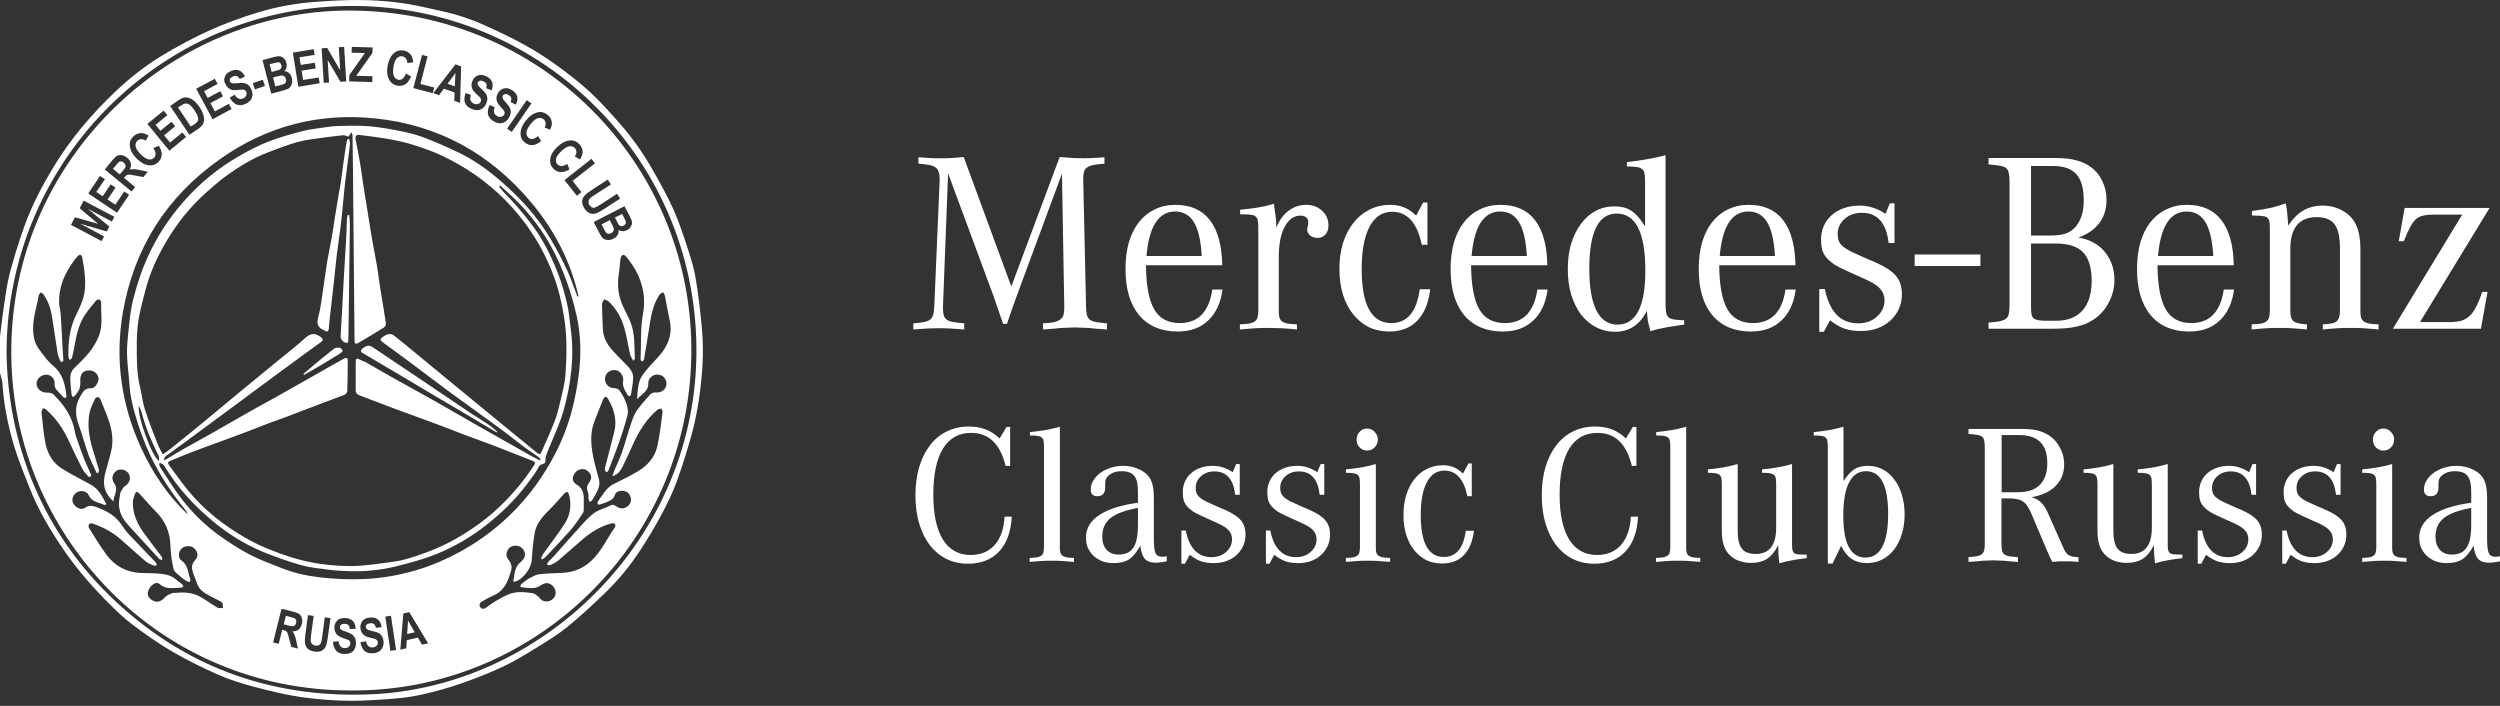 <?xml version="1.0" encoding="UTF-8"?> <svg xmlns="http://www.w3.org/2000/svg" width="170" height="48" viewBox="0 0 170 48" fill="none"><rect x="0" y="0" width="170" height="48" fill="#333333" stroke="none"/><path d="M164.56 21.899H166.596C166.886 21.899 167.141 21.87 167.361 21.812C167.582 21.743 167.773 21.633 167.936 21.482C168.11 21.319 168.26 21.105 168.388 20.838C168.527 20.571 168.661 20.241 168.788 19.846H169.154L168.701 22.352H162.716L167.431 14.591H165.5C165.221 14.591 164.983 14.615 164.786 14.661C164.601 14.696 164.432 14.777 164.282 14.905C164.142 15.032 164.009 15.218 163.881 15.461C163.754 15.693 163.615 16.007 163.464 16.401H163.116L163.516 14.139H169.293L164.56 21.899Z" fill="white"></path><path d="M161.744 22.404C161.512 22.381 161.309 22.363 161.135 22.352C160.972 22.34 160.822 22.329 160.682 22.317C160.543 22.305 160.404 22.3 160.265 22.3C160.137 22.3 159.998 22.3 159.847 22.3C159.685 22.3 159.534 22.3 159.395 22.3C159.267 22.3 159.134 22.305 158.995 22.317C158.855 22.329 158.699 22.34 158.525 22.352C158.362 22.363 158.171 22.381 157.951 22.404V22.056C158.415 22.044 158.722 21.981 158.873 21.865C159.035 21.737 159.116 21.499 159.116 21.151V16.888C159.116 16.123 158.995 15.577 158.751 15.253C158.507 14.928 158.107 14.765 157.55 14.765C156.344 14.765 155.741 15.49 155.741 16.94V21.151C155.741 21.499 155.816 21.731 155.967 21.847C156.118 21.963 156.419 22.033 156.872 22.056V22.404C156.64 22.381 156.443 22.363 156.28 22.352C156.118 22.34 155.967 22.329 155.828 22.317C155.689 22.305 155.549 22.3 155.41 22.3C155.283 22.3 155.143 22.3 154.993 22.3C154.842 22.3 154.697 22.3 154.558 22.3C154.43 22.3 154.297 22.305 154.157 22.317C154.018 22.329 153.862 22.34 153.688 22.352C153.525 22.363 153.334 22.381 153.113 22.404V22.056C153.38 22.044 153.595 22.027 153.757 22.004C153.92 21.969 154.041 21.917 154.123 21.847C154.215 21.778 154.273 21.685 154.297 21.569C154.331 21.453 154.349 21.302 154.349 21.116V15.479C154.349 15.305 154.337 15.166 154.314 15.061C154.291 14.945 154.244 14.858 154.175 14.8C154.105 14.742 154.007 14.707 153.879 14.696C153.751 14.673 153.577 14.661 153.357 14.661C153.334 14.661 153.299 14.661 153.253 14.661C153.218 14.649 153.177 14.644 153.131 14.644V14.348C153.641 14.278 154.065 14.209 154.401 14.139C154.737 14.058 155.08 13.954 155.428 13.826C155.474 14.023 155.509 14.243 155.532 14.487C155.555 14.719 155.578 15.003 155.602 15.34C155.915 14.864 156.257 14.522 156.628 14.313C156.999 14.093 157.44 13.982 157.951 13.982C158.473 13.982 158.942 14.11 159.36 14.365C159.778 14.609 160.073 14.945 160.247 15.374C160.34 15.583 160.404 15.815 160.439 16.07C160.485 16.314 160.508 16.604 160.508 16.94V21.116C160.508 21.302 160.52 21.453 160.543 21.569C160.578 21.685 160.636 21.778 160.717 21.847C160.81 21.917 160.938 21.969 161.1 22.004C161.262 22.027 161.477 22.044 161.744 22.056V22.404Z" fill="white"></path><path d="M151.913 19.69C151.797 20.594 151.472 21.296 150.938 21.795C150.416 22.294 149.726 22.543 148.868 22.543C147.743 22.543 146.867 22.172 146.24 21.43C145.626 20.687 145.318 19.643 145.318 18.298C145.318 17.625 145.394 17.022 145.544 16.488C145.707 15.943 145.933 15.485 146.223 15.113C146.525 14.731 146.884 14.441 147.302 14.243C147.719 14.035 148.189 13.93 148.711 13.93C149.744 13.93 150.527 14.278 151.06 14.974C151.594 15.67 151.872 16.691 151.895 18.037H146.71C146.722 19.405 146.907 20.403 147.267 21.029C147.627 21.656 148.207 21.969 149.007 21.969C149.633 21.969 150.132 21.778 150.503 21.395C150.875 21 151.112 20.432 151.217 19.69H151.913ZM150.503 17.41C150.445 16.378 150.271 15.618 149.981 15.131C149.691 14.632 149.262 14.383 148.694 14.383C147.569 14.383 146.919 15.392 146.745 17.41H150.503Z" fill="white"></path><path d="M143.782 19.028C143.782 19.585 143.649 20.107 143.382 20.594C143.127 21.082 142.779 21.464 142.338 21.743C142.153 21.859 141.967 21.957 141.781 22.039C141.596 22.108 141.399 22.166 141.19 22.213C140.981 22.259 140.749 22.294 140.494 22.317C140.239 22.34 139.949 22.352 139.624 22.352H135.222V21.934C135.546 21.911 135.802 21.882 135.987 21.847C136.173 21.801 136.312 21.743 136.405 21.673C136.509 21.592 136.573 21.482 136.596 21.343C136.631 21.192 136.648 21 136.648 20.768V12.329C136.648 12.098 136.631 11.912 136.596 11.773C136.573 11.622 136.509 11.506 136.405 11.425C136.3 11.344 136.155 11.291 135.97 11.268C135.784 11.233 135.535 11.204 135.222 11.181V10.746H139.798C140.366 10.746 140.83 10.798 141.19 10.903C141.561 10.995 141.897 11.152 142.199 11.373C142.535 11.628 142.791 11.947 142.965 12.329C143.15 12.712 143.243 13.13 143.243 13.582C143.243 14.823 142.605 15.682 141.329 16.157C141.677 16.204 142.002 16.308 142.303 16.471C142.605 16.621 142.86 16.819 143.069 17.062C143.289 17.306 143.463 17.596 143.591 17.932C143.719 18.269 143.782 18.634 143.782 19.028ZM141.694 13.617C141.694 12.805 141.526 12.213 141.19 11.842C140.853 11.471 140.32 11.286 139.589 11.286H138.11V16.018H139.293C139.78 16.018 140.157 15.978 140.424 15.896C140.691 15.815 140.923 15.664 141.12 15.444C141.317 15.212 141.462 14.951 141.555 14.661C141.648 14.371 141.694 14.023 141.694 13.617ZM142.234 19.098C142.234 18.216 142.042 17.573 141.66 17.167C141.277 16.761 140.645 16.558 139.763 16.558H138.11V20.908C138.11 21.105 138.122 21.261 138.145 21.377C138.168 21.493 138.22 21.586 138.301 21.656C138.383 21.714 138.493 21.754 138.632 21.778C138.771 21.801 138.957 21.812 139.189 21.812H139.815C140.592 21.812 141.19 21.58 141.607 21.116C142.025 20.641 142.234 19.968 142.234 19.098Z" fill="white"></path><path d="M130.196 18.089V17.306H134.668V18.089H130.196Z" fill="white"></path><path d="M129.33 20.003C129.33 20.374 129.26 20.71 129.121 21.012C128.982 21.314 128.785 21.58 128.529 21.812C128.286 22.033 127.99 22.207 127.642 22.334C127.306 22.45 126.934 22.508 126.528 22.508C126.122 22.508 125.757 22.456 125.432 22.352C125.107 22.236 124.777 22.044 124.44 21.778L124.023 22.561H123.71V19.655H124.092C124.406 21.209 125.16 21.986 126.354 21.986C126.865 21.986 127.288 21.836 127.625 21.534C127.973 21.232 128.147 20.861 128.147 20.42C128.147 20.119 128.054 19.864 127.868 19.655C127.694 19.446 127.393 19.243 126.963 19.046L125.502 18.385C125.189 18.245 124.922 18.106 124.701 17.967C124.493 17.816 124.319 17.66 124.179 17.497C124.052 17.335 123.959 17.161 123.901 16.975C123.855 16.778 123.831 16.552 123.831 16.297C123.831 15.949 123.895 15.635 124.023 15.357C124.15 15.067 124.33 14.823 124.562 14.626C124.794 14.417 125.067 14.261 125.38 14.156C125.705 14.04 126.059 13.982 126.441 13.982C126.778 13.982 127.079 14.029 127.346 14.122C127.625 14.203 127.915 14.342 128.216 14.539L128.512 13.826H128.825V16.523H128.425C128.274 15.154 127.665 14.47 126.598 14.47C126.134 14.47 125.745 14.609 125.432 14.887C125.119 15.166 124.962 15.508 124.962 15.914C124.962 16.088 124.986 16.239 125.032 16.366C125.078 16.494 125.165 16.616 125.293 16.732C125.421 16.848 125.606 16.969 125.85 17.097C126.093 17.213 126.412 17.358 126.807 17.532L127.538 17.845C128.199 18.135 128.663 18.443 128.93 18.767C129.196 19.081 129.33 19.492 129.33 20.003Z" fill="white"></path><path d="M122.109 19.69C121.993 20.594 121.668 21.296 121.134 21.795C120.612 22.294 119.922 22.543 119.064 22.543C117.938 22.543 117.063 22.172 116.436 21.43C115.821 20.687 115.514 19.643 115.514 18.298C115.514 17.625 115.589 17.022 115.74 16.488C115.903 15.943 116.129 15.485 116.419 15.113C116.72 14.731 117.08 14.441 117.498 14.243C117.915 14.035 118.385 13.93 118.907 13.93C119.939 13.93 120.722 14.278 121.256 14.974C121.79 15.67 122.068 16.691 122.091 18.037H116.906C116.918 19.405 117.103 20.403 117.463 21.029C117.822 21.656 118.402 21.969 119.203 21.969C119.829 21.969 120.328 21.778 120.699 21.395C121.07 21 121.308 20.432 121.413 19.69H122.109ZM120.699 17.41C120.641 16.378 120.467 15.618 120.177 15.131C119.887 14.632 119.458 14.383 118.89 14.383C117.764 14.383 117.115 15.392 116.941 17.41H120.699Z" fill="white"></path><path d="M114.266 22.108C114.011 22.143 113.791 22.178 113.605 22.213C113.431 22.236 113.269 22.265 113.118 22.3C112.979 22.323 112.839 22.352 112.7 22.387C112.561 22.421 112.404 22.468 112.23 22.526C112.184 22.363 112.149 22.23 112.126 22.126C112.103 22.021 112.08 21.923 112.056 21.83C112.045 21.737 112.033 21.638 112.022 21.534C112.01 21.43 111.998 21.296 111.987 21.134C111.511 22.085 110.792 22.561 109.829 22.561C109.354 22.561 108.919 22.456 108.524 22.247C108.13 22.039 107.788 21.749 107.498 21.377C107.219 20.995 106.999 20.542 106.836 20.02C106.686 19.498 106.61 18.924 106.61 18.298C106.61 17.671 106.686 17.097 106.836 16.575C106.999 16.053 107.219 15.606 107.498 15.235C107.776 14.852 108.107 14.557 108.489 14.348C108.884 14.139 109.313 14.035 109.777 14.035C110.009 14.035 110.218 14.058 110.403 14.104C110.589 14.151 110.763 14.226 110.925 14.33C111.088 14.435 111.244 14.574 111.395 14.748C111.546 14.922 111.703 15.137 111.865 15.392V12.347C111.865 12.127 111.853 11.947 111.83 11.807C111.807 11.668 111.749 11.564 111.656 11.494C111.575 11.425 111.453 11.378 111.291 11.355C111.128 11.332 110.908 11.32 110.63 11.32V11.024C111.117 10.966 111.563 10.903 111.969 10.833C112.387 10.764 112.816 10.671 113.257 10.555V20.594C113.257 20.861 113.269 21.07 113.292 21.221C113.315 21.372 113.367 21.488 113.448 21.569C113.541 21.65 113.669 21.702 113.831 21.725C114.005 21.749 114.237 21.766 114.527 21.778V22.073L114.266 22.108ZM111.882 18.402C111.882 15.815 111.233 14.522 109.934 14.522C108.692 14.522 108.072 15.775 108.072 18.28C108.072 19.533 108.234 20.478 108.559 21.116C108.884 21.754 109.359 22.073 109.986 22.073C111.25 22.073 111.882 20.85 111.882 18.402Z" fill="white"></path><path d="M105.236 19.69C105.12 20.594 104.795 21.296 104.261 21.795C103.739 22.294 103.049 22.543 102.191 22.543C101.065 22.543 100.19 22.172 99.563 21.43C98.948 20.687 98.641 19.643 98.641 18.298C98.641 17.625 98.716 17.022 98.867 16.488C99.03 15.943 99.256 15.485 99.546 15.113C99.847 14.731 100.207 14.441 100.625 14.243C101.042 14.035 101.512 13.93 102.034 13.93C103.066 13.93 103.849 14.278 104.383 14.974C104.917 15.67 105.195 16.691 105.218 18.037H100.033C100.045 19.405 100.23 20.403 100.59 21.029C100.949 21.656 101.529 21.969 102.33 21.969C102.956 21.969 103.455 21.778 103.826 21.395C104.197 21 104.435 20.432 104.54 19.69H105.236ZM103.826 17.41C103.768 16.378 103.594 15.618 103.304 15.131C103.014 14.632 102.585 14.383 102.017 14.383C100.891 14.383 100.242 15.392 100.068 17.41H103.826Z" fill="white"></path><path d="M97.257 19.672C97.141 20.612 96.845 21.325 96.37 21.812C95.894 22.3 95.262 22.543 94.473 22.543C93.963 22.543 93.499 22.445 93.081 22.247C92.675 22.039 92.321 21.749 92.019 21.377C91.718 21.006 91.486 20.56 91.323 20.038C91.161 19.516 91.08 18.936 91.08 18.298C91.08 17.648 91.161 17.056 91.323 16.523C91.498 15.989 91.735 15.531 92.037 15.148C92.338 14.765 92.698 14.47 93.116 14.261C93.545 14.04 94.015 13.93 94.525 13.93C94.896 13.93 95.215 13.988 95.482 14.104C95.749 14.209 96.022 14.394 96.3 14.661L96.77 13.774H97.066V16.645H96.683C96.37 15.148 95.697 14.4 94.664 14.4C94.003 14.4 93.493 14.736 93.133 15.409C92.773 16.082 92.594 17.045 92.594 18.298C92.594 20.745 93.266 21.969 94.612 21.969C95.691 21.969 96.335 21.203 96.543 19.672H97.257Z" fill="white"></path><path d="M90.333 15.34C90.333 15.595 90.263 15.798 90.124 15.949C89.996 16.099 89.822 16.175 89.602 16.175C89.405 16.175 89.236 16.123 89.097 16.018C88.958 15.902 88.888 15.757 88.888 15.583C88.888 15.56 88.9 15.502 88.923 15.409C88.946 15.305 88.958 15.247 88.958 15.235C88.958 15.224 88.958 15.171 88.958 15.079C88.958 14.951 88.912 14.852 88.819 14.783C88.726 14.702 88.598 14.661 88.436 14.661C87.984 14.661 87.624 14.916 87.357 15.427C87.09 15.925 86.957 16.61 86.957 17.48V21.116C86.957 21.302 86.969 21.453 86.992 21.569C87.027 21.685 87.085 21.778 87.166 21.847C87.259 21.917 87.386 21.969 87.549 22.004C87.711 22.027 87.926 22.044 88.192 22.056V22.404C87.717 22.358 87.351 22.329 87.096 22.317C86.841 22.305 86.563 22.3 86.261 22.3C86.099 22.3 85.954 22.3 85.826 22.3C85.698 22.3 85.559 22.305 85.408 22.317C85.269 22.329 85.113 22.34 84.939 22.352C84.765 22.363 84.556 22.381 84.312 22.404V22.056C84.579 22.044 84.794 22.027 84.956 22.004C85.118 21.969 85.246 21.917 85.339 21.847C85.432 21.778 85.49 21.685 85.513 21.569C85.548 21.453 85.565 21.302 85.565 21.116V15.427C85.565 15.241 85.553 15.096 85.53 14.992C85.507 14.876 85.461 14.789 85.391 14.731C85.321 14.661 85.217 14.62 85.078 14.609C84.95 14.586 84.776 14.574 84.556 14.574H84.33V14.261C84.828 14.214 85.246 14.162 85.582 14.104C85.919 14.046 86.267 13.965 86.626 13.861C86.673 14.185 86.708 14.446 86.731 14.644C86.766 14.829 86.783 15.05 86.783 15.305V15.496C86.98 14.997 87.253 14.615 87.601 14.348C87.96 14.069 88.366 13.93 88.819 13.93C89.26 13.93 89.619 14.064 89.898 14.33C90.188 14.586 90.333 14.922 90.333 15.34Z" fill="white"></path><path d="M83.129 19.69C83.013 20.594 82.688 21.296 82.154 21.795C81.632 22.294 80.942 22.543 80.084 22.543C78.959 22.543 78.083 22.172 77.457 21.43C76.842 20.687 76.534 19.643 76.534 18.298C76.534 17.625 76.61 17.022 76.76 16.488C76.923 15.943 77.149 15.485 77.439 15.113C77.741 14.731 78.1 14.441 78.518 14.243C78.936 14.035 79.405 13.93 79.927 13.93C80.96 13.93 81.743 14.278 82.276 14.974C82.81 15.67 83.088 16.691 83.112 18.037H77.926C77.938 19.405 78.124 20.403 78.483 21.029C78.843 21.656 79.423 21.969 80.223 21.969C80.85 21.969 81.348 21.778 81.719 21.395C82.091 21 82.329 20.432 82.433 19.69H83.129ZM81.719 17.41C81.662 16.378 81.487 15.618 81.198 15.131C80.907 14.632 80.478 14.383 79.91 14.383C78.785 14.383 78.135 15.392 77.961 17.41H81.719Z" fill="white"></path><path d="M75.276 22.404C74.998 22.381 74.76 22.363 74.563 22.352C74.366 22.329 74.186 22.311 74.024 22.3C73.861 22.288 73.705 22.282 73.554 22.282C73.415 22.271 73.264 22.265 73.102 22.265C72.939 22.265 72.782 22.271 72.632 22.282C72.493 22.282 72.342 22.288 72.179 22.3C72.017 22.311 71.837 22.329 71.64 22.352C71.443 22.363 71.205 22.381 70.927 22.404V21.986C71.216 21.975 71.454 21.952 71.64 21.917C71.837 21.87 71.988 21.807 72.092 21.725C72.208 21.644 72.284 21.54 72.319 21.412C72.353 21.285 72.371 21.116 72.371 20.908L72.214 11.807L69.343 19.568C69.192 19.974 69.042 20.386 68.891 20.803C68.752 21.209 68.612 21.615 68.473 22.021H68.212C68.061 21.604 67.916 21.186 67.777 20.768C67.638 20.339 67.487 19.916 67.325 19.498L64.471 11.79L64.123 20.821V20.977C64.123 21.174 64.141 21.331 64.175 21.447C64.21 21.563 64.28 21.662 64.384 21.743C64.489 21.812 64.634 21.865 64.819 21.899C65.016 21.934 65.266 21.963 65.567 21.986V22.404C65.127 22.369 64.79 22.346 64.558 22.334C64.326 22.323 64.088 22.317 63.845 22.317C63.601 22.317 63.363 22.323 63.131 22.334C62.899 22.346 62.557 22.369 62.105 22.404V21.986C62.406 21.963 62.65 21.934 62.836 21.899C63.021 21.865 63.16 21.807 63.253 21.725C63.358 21.644 63.427 21.534 63.462 21.395C63.497 21.244 63.52 21.053 63.532 20.821L63.897 12.277V12.173C63.897 11.976 63.874 11.813 63.827 11.686C63.793 11.558 63.723 11.46 63.619 11.39C63.514 11.309 63.369 11.251 63.184 11.216C62.998 11.181 62.754 11.152 62.453 11.129V10.694C62.789 10.717 63.05 10.735 63.236 10.746C63.421 10.758 63.636 10.764 63.88 10.764C64.204 10.764 64.477 10.758 64.697 10.746C64.918 10.735 65.196 10.711 65.533 10.677L68.769 19.481L72.058 10.677C72.452 10.711 72.759 10.735 72.98 10.746C73.212 10.758 73.461 10.764 73.728 10.764C73.948 10.764 74.145 10.758 74.32 10.746C74.505 10.735 74.766 10.717 75.103 10.694V11.129C74.801 11.152 74.557 11.181 74.372 11.216C74.186 11.251 74.035 11.309 73.919 11.39C73.815 11.46 73.745 11.558 73.71 11.686C73.676 11.802 73.658 11.958 73.658 12.155L73.85 20.821C73.85 21.053 73.867 21.244 73.902 21.395C73.937 21.534 74.001 21.644 74.093 21.725C74.198 21.807 74.343 21.865 74.528 21.899C74.714 21.934 74.963 21.963 75.276 21.986V22.404Z" fill="white"></path><path d="M170 38.17C169.829 38.206 169.69 38.228 169.582 38.237C169.474 38.255 169.366 38.264 169.258 38.264C168.916 38.264 168.664 38.174 168.502 37.994C168.349 37.814 168.25 37.517 168.205 37.103C167.962 37.544 167.705 37.855 167.435 38.035C167.165 38.206 166.815 38.291 166.383 38.291C166.113 38.291 165.861 38.251 165.627 38.17C165.402 38.08 165.204 37.958 165.033 37.805C164.871 37.652 164.74 37.472 164.641 37.265C164.551 37.049 164.506 36.811 164.506 36.55C164.506 35.929 164.808 35.421 165.411 35.025C166.014 34.62 166.891 34.341 168.043 34.188V33.391C168.043 32.906 167.957 32.559 167.786 32.352C167.615 32.145 167.332 32.042 166.936 32.042C166.603 32.042 166.333 32.118 166.126 32.271C165.919 32.415 165.816 32.604 165.816 32.838V32.946V33.135C165.816 33.54 165.636 33.742 165.276 33.742C164.979 33.742 164.83 33.589 164.83 33.283C164.83 33.068 164.889 32.865 165.006 32.676C165.123 32.478 165.28 32.307 165.478 32.163C165.685 32.01 165.919 31.893 166.18 31.812C166.45 31.722 166.734 31.677 167.031 31.677C167.471 31.677 167.867 31.772 168.218 31.961C168.578 32.141 168.821 32.388 168.947 32.703C169.01 32.856 169.055 33.023 169.082 33.202C169.109 33.382 169.123 33.616 169.123 33.904V36.658C169.123 37.117 169.159 37.432 169.231 37.603C169.312 37.774 169.456 37.859 169.663 37.859C169.708 37.859 169.753 37.859 169.798 37.859C169.843 37.85 169.91 37.837 170 37.819V38.17ZM168.043 34.539C167.188 34.692 166.567 34.921 166.18 35.227C165.802 35.533 165.613 35.952 165.613 36.482C165.613 36.86 165.712 37.162 165.91 37.387C166.108 37.603 166.383 37.711 166.734 37.711C167.192 37.711 167.525 37.553 167.732 37.238C167.939 36.923 168.043 36.415 168.043 35.713V34.539Z" fill="white"></path><path d="M162.802 29.895C162.802 30.102 162.73 30.278 162.586 30.422C162.451 30.566 162.28 30.638 162.073 30.638C161.875 30.638 161.704 30.566 161.56 30.422C161.425 30.278 161.357 30.102 161.357 29.895C161.357 29.689 161.425 29.513 161.56 29.369C161.695 29.216 161.866 29.14 162.073 29.14C162.28 29.14 162.451 29.216 162.586 29.369C162.73 29.513 162.802 29.689 162.802 29.895ZM163.639 38.21C163.45 38.192 163.283 38.179 163.139 38.17C163.004 38.161 162.878 38.152 162.761 38.143C162.653 38.134 162.55 38.129 162.451 38.129C162.352 38.129 162.244 38.129 162.127 38.129C162.01 38.129 161.902 38.129 161.803 38.129C161.704 38.129 161.596 38.134 161.479 38.143C161.371 38.152 161.249 38.161 161.115 38.17C160.98 38.179 160.818 38.192 160.629 38.21V37.94C160.836 37.931 161.002 37.918 161.128 37.9C161.254 37.873 161.348 37.832 161.411 37.778C161.483 37.724 161.528 37.652 161.546 37.562C161.573 37.472 161.587 37.355 161.587 37.211V32.946C161.587 32.775 161.578 32.636 161.56 32.528C161.542 32.42 161.497 32.339 161.425 32.285C161.362 32.231 161.267 32.195 161.141 32.177C161.016 32.159 160.845 32.15 160.629 32.15V31.92C161.007 31.884 161.353 31.839 161.668 31.785C161.992 31.731 162.325 31.655 162.667 31.556V37.211C162.667 37.355 162.676 37.472 162.694 37.562C162.721 37.652 162.766 37.724 162.829 37.778C162.901 37.832 163 37.873 163.126 37.9C163.261 37.918 163.432 37.931 163.639 37.94V38.21Z" fill="white"></path><path d="M159.552 36.347C159.552 36.635 159.498 36.896 159.39 37.13C159.282 37.364 159.129 37.571 158.931 37.751C158.742 37.922 158.512 38.057 158.242 38.156C157.981 38.246 157.694 38.291 157.379 38.291C157.064 38.291 156.78 38.251 156.528 38.17C156.276 38.08 156.02 37.931 155.759 37.724L155.435 38.332H155.192V36.078H155.489C155.732 37.283 156.317 37.886 157.244 37.886C157.64 37.886 157.968 37.769 158.229 37.535C158.499 37.301 158.634 37.013 158.634 36.671C158.634 36.437 158.562 36.239 158.418 36.078C158.283 35.916 158.049 35.758 157.716 35.605L156.582 35.092C156.339 34.984 156.132 34.876 155.961 34.768C155.799 34.651 155.664 34.53 155.556 34.404C155.457 34.278 155.385 34.143 155.34 33.999C155.304 33.846 155.286 33.67 155.286 33.472C155.286 33.202 155.336 32.959 155.435 32.743C155.534 32.519 155.673 32.33 155.853 32.177C156.033 32.015 156.245 31.893 156.488 31.812C156.74 31.722 157.014 31.677 157.311 31.677C157.572 31.677 157.806 31.713 158.013 31.785C158.229 31.848 158.454 31.956 158.688 32.109L158.917 31.556H159.16V33.648H158.85C158.733 32.586 158.26 32.055 157.433 32.055C157.073 32.055 156.771 32.163 156.528 32.379C156.285 32.595 156.164 32.861 156.164 33.175C156.164 33.31 156.182 33.427 156.218 33.526C156.254 33.625 156.321 33.72 156.42 33.81C156.519 33.9 156.663 33.994 156.852 34.093C157.041 34.183 157.289 34.296 157.595 34.431L158.161 34.674C158.674 34.899 159.034 35.137 159.241 35.389C159.448 35.632 159.552 35.952 159.552 36.347Z" fill="white"></path><path d="M153.805 36.347C153.805 36.635 153.751 36.896 153.643 37.13C153.535 37.364 153.382 37.571 153.184 37.751C152.995 37.922 152.765 38.057 152.495 38.156C152.234 38.246 151.946 38.291 151.632 38.291C151.317 38.291 151.033 38.251 150.781 38.17C150.529 38.08 150.273 37.931 150.012 37.724L149.688 38.332H149.445V36.078H149.742C149.985 37.283 150.57 37.886 151.497 37.886C151.892 37.886 152.221 37.769 152.482 37.535C152.752 37.301 152.887 37.013 152.887 36.671C152.887 36.437 152.815 36.239 152.671 36.078C152.536 35.916 152.302 35.758 151.969 35.605L150.835 35.092C150.592 34.984 150.385 34.876 150.214 34.768C150.052 34.651 149.917 34.53 149.809 34.404C149.71 34.278 149.638 34.143 149.593 33.999C149.557 33.846 149.539 33.67 149.539 33.472C149.539 33.202 149.589 32.959 149.688 32.743C149.787 32.519 149.926 32.33 150.106 32.177C150.286 32.015 150.498 31.893 150.741 31.812C150.993 31.722 151.267 31.677 151.564 31.677C151.825 31.677 152.059 31.713 152.266 31.785C152.482 31.848 152.707 31.956 152.941 32.109L153.17 31.556H153.413V33.648H153.103C152.986 32.586 152.513 32.055 151.686 32.055C151.326 32.055 151.024 32.163 150.781 32.379C150.538 32.595 150.417 32.861 150.417 33.175C150.417 33.31 150.435 33.427 150.471 33.526C150.507 33.625 150.574 33.72 150.673 33.81C150.772 33.9 150.916 33.994 151.105 34.093C151.294 34.183 151.542 34.296 151.847 34.431L152.414 34.674C152.927 34.899 153.287 35.137 153.494 35.389C153.701 35.632 153.805 35.952 153.805 36.347Z" fill="white"></path><path d="M148.404 37.954C148.008 37.999 147.671 38.048 147.392 38.102C147.122 38.147 146.839 38.215 146.542 38.305C146.524 38.143 146.506 37.972 146.488 37.792C146.479 37.603 146.47 37.364 146.461 37.076C146.245 37.508 145.988 37.819 145.691 38.008C145.403 38.188 145.043 38.278 144.612 38.278C144.207 38.278 143.847 38.192 143.532 38.021C143.217 37.841 142.987 37.598 142.843 37.292C142.771 37.13 142.717 36.95 142.681 36.752C142.645 36.554 142.627 36.316 142.627 36.037V32.946C142.627 32.775 142.618 32.636 142.6 32.528C142.582 32.42 142.537 32.339 142.465 32.285C142.402 32.231 142.308 32.195 142.182 32.177C142.065 32.159 141.899 32.15 141.683 32.15V31.92C142.06 31.884 142.402 31.839 142.708 31.785C143.023 31.731 143.356 31.655 143.707 31.556V36.064C143.707 36.649 143.802 37.063 143.991 37.306C144.18 37.549 144.495 37.67 144.935 37.67C145.862 37.67 146.326 37.072 146.326 35.875V32.946C146.326 32.775 146.317 32.636 146.299 32.528C146.281 32.42 146.236 32.339 146.164 32.285C146.101 32.231 146.006 32.195 145.88 32.177C145.754 32.159 145.583 32.15 145.367 32.15V31.92C145.745 31.884 146.092 31.839 146.407 31.785C146.722 31.731 147.055 31.655 147.406 31.556V37.049C147.406 37.193 147.415 37.31 147.433 37.4C147.451 37.481 147.487 37.549 147.541 37.603C147.604 37.648 147.689 37.679 147.797 37.697C147.905 37.706 148.049 37.711 148.229 37.711H148.404V37.954Z" fill="white"></path><path d="M141.336 38.21C141.12 38.192 140.953 38.179 140.836 38.17C140.728 38.17 140.598 38.17 140.445 38.17C140.292 38.17 140.157 38.17 140.04 38.17C139.932 38.179 139.77 38.192 139.554 38.21C139.482 38.057 139.419 37.927 139.365 37.819C139.311 37.711 139.248 37.567 139.176 37.387L138.15 34.971C138.06 34.755 137.97 34.579 137.88 34.444C137.79 34.3 137.687 34.188 137.57 34.107C137.453 34.026 137.318 33.972 137.165 33.945C137.012 33.909 136.827 33.891 136.611 33.891H136.099V36.982C136.099 37.18 136.112 37.333 136.139 37.441C136.166 37.549 136.22 37.634 136.301 37.697C136.382 37.76 136.494 37.805 136.638 37.832C136.791 37.85 136.985 37.868 137.219 37.886V38.21C137.012 38.192 136.832 38.179 136.679 38.17C136.526 38.152 136.386 38.138 136.26 38.129C136.134 38.12 136.013 38.116 135.896 38.116C135.788 38.107 135.671 38.102 135.545 38.102C135.419 38.102 135.298 38.107 135.181 38.116C135.073 38.116 134.956 38.12 134.83 38.129C134.704 38.138 134.564 38.152 134.411 38.17C134.258 38.179 134.074 38.192 133.858 38.21V37.886C134.101 37.868 134.294 37.846 134.438 37.819C134.582 37.792 134.69 37.747 134.762 37.684C134.843 37.621 134.897 37.535 134.924 37.427C134.951 37.319 134.965 37.171 134.965 36.982V30.395C134.965 30.215 134.951 30.071 134.924 29.963C134.906 29.846 134.857 29.756 134.776 29.693C134.695 29.63 134.582 29.59 134.438 29.572C134.294 29.545 134.101 29.522 133.858 29.504V29.167H137.475C137.907 29.167 138.267 29.203 138.555 29.275C138.843 29.347 139.104 29.459 139.338 29.612C139.653 29.819 139.9 30.098 140.08 30.449C140.269 30.791 140.364 31.155 140.364 31.542C140.364 31.893 140.305 32.199 140.188 32.46C140.071 32.712 139.909 32.932 139.702 33.121C139.504 33.301 139.27 33.45 139.001 33.567C138.731 33.675 138.447 33.756 138.15 33.81C138.429 33.891 138.65 34.017 138.812 34.188C138.983 34.35 139.144 34.611 139.297 34.971L140.242 37.103C140.314 37.265 140.377 37.396 140.431 37.495C140.494 37.594 140.562 37.67 140.634 37.724C140.715 37.778 140.809 37.819 140.917 37.846C141.025 37.864 141.165 37.877 141.336 37.886V38.21ZM139.216 31.488C139.216 30.22 138.582 29.585 137.313 29.585H136.112V33.472H137.232C137.88 33.472 138.371 33.306 138.704 32.973C139.046 32.631 139.216 32.136 139.216 31.488Z" fill="white"></path><path d="M129.514 34.984C129.514 35.47 129.451 35.916 129.325 36.32C129.2 36.725 129.024 37.076 128.799 37.373C128.574 37.661 128.304 37.886 127.989 38.048C127.674 38.21 127.328 38.291 126.95 38.291C126.545 38.291 126.199 38.197 125.911 38.008C125.632 37.819 125.393 37.522 125.195 37.117L124.615 38.318H124.291V30.408C124.291 30.237 124.282 30.098 124.264 29.99C124.246 29.882 124.201 29.801 124.129 29.747C124.066 29.693 123.971 29.657 123.845 29.639C123.719 29.621 123.548 29.612 123.333 29.612V29.383C123.71 29.347 124.057 29.302 124.372 29.248C124.687 29.194 125.015 29.117 125.357 29.018V32.717C125.609 32.33 125.857 32.06 126.1 31.907C126.342 31.754 126.648 31.677 127.017 31.677C127.386 31.677 127.724 31.758 128.03 31.92C128.336 32.082 128.597 32.312 128.813 32.608C129.038 32.897 129.209 33.243 129.325 33.648C129.451 34.053 129.514 34.498 129.514 34.984ZM128.394 34.957C128.394 33.014 127.895 32.042 126.896 32.042C126.383 32.042 125.996 32.298 125.735 32.811C125.474 33.315 125.344 34.066 125.344 35.065C125.344 36.964 125.848 37.913 126.855 37.913C127.359 37.913 127.742 37.666 128.003 37.171C128.264 36.667 128.394 35.929 128.394 34.957Z" fill="white"></path><path d="M122.859 37.954C122.463 37.999 122.126 38.048 121.847 38.102C121.577 38.147 121.293 38.215 120.996 38.305C120.978 38.143 120.96 37.972 120.942 37.792C120.933 37.603 120.924 37.364 120.915 37.076C120.699 37.508 120.443 37.819 120.146 38.008C119.858 38.188 119.498 38.278 119.066 38.278C118.661 38.278 118.301 38.192 117.986 38.021C117.671 37.841 117.442 37.598 117.298 37.292C117.226 37.13 117.172 36.95 117.136 36.752C117.1 36.554 117.082 36.316 117.082 36.037V32.946C117.082 32.775 117.073 32.636 117.055 32.528C117.037 32.42 116.992 32.339 116.92 32.285C116.857 32.231 116.762 32.195 116.636 32.177C116.52 32.159 116.353 32.15 116.137 32.15V31.92C116.515 31.884 116.857 31.839 117.163 31.785C117.478 31.731 117.811 31.655 118.162 31.556V36.064C118.162 36.649 118.256 37.063 118.445 37.306C118.634 37.549 118.949 37.67 119.39 37.67C120.317 37.67 120.78 37.072 120.78 35.875V32.946C120.78 32.775 120.771 32.636 120.753 32.528C120.735 32.42 120.69 32.339 120.618 32.285C120.555 32.231 120.461 32.195 120.335 32.177C120.209 32.159 120.038 32.15 119.822 32.15V31.92C120.2 31.884 120.546 31.839 120.861 31.785C121.176 31.731 121.509 31.655 121.86 31.556V37.049C121.86 37.193 121.869 37.31 121.887 37.4C121.905 37.481 121.941 37.549 121.995 37.603C122.058 37.648 122.144 37.679 122.252 37.697C122.36 37.706 122.503 37.711 122.683 37.711H122.859V37.954Z" fill="white"></path><path d="M115.618 38.21C115.429 38.192 115.263 38.179 115.119 38.17C114.984 38.161 114.858 38.152 114.741 38.143C114.633 38.134 114.529 38.129 114.43 38.129C114.331 38.129 114.228 38.129 114.12 38.129C114.003 38.129 113.895 38.129 113.796 38.129C113.697 38.129 113.589 38.134 113.472 38.143C113.364 38.152 113.238 38.161 113.094 38.17C112.959 38.179 112.797 38.192 112.608 38.21V37.94C112.815 37.931 112.982 37.918 113.108 37.9C113.234 37.873 113.333 37.832 113.405 37.778C113.477 37.724 113.522 37.652 113.54 37.562C113.567 37.472 113.58 37.355 113.58 37.211V30.408C113.58 30.237 113.571 30.098 113.553 29.99C113.535 29.882 113.49 29.801 113.418 29.747C113.355 29.693 113.261 29.657 113.135 29.639C113.009 29.621 112.838 29.612 112.622 29.612V29.383C112.991 29.347 113.337 29.302 113.661 29.248C113.985 29.194 114.318 29.117 114.66 29.018V37.211C114.66 37.355 114.669 37.472 114.687 37.562C114.714 37.652 114.759 37.724 114.822 37.778C114.894 37.832 114.993 37.873 115.119 37.9C115.245 37.918 115.411 37.931 115.618 37.94V38.21Z" fill="white"></path><path d="M111.385 35.133C111.34 36.14 111.057 36.928 110.535 37.495C110.013 38.053 109.307 38.332 108.416 38.332C107.876 38.332 107.385 38.224 106.944 38.008C106.504 37.783 106.126 37.468 105.811 37.063C105.505 36.658 105.266 36.172 105.095 35.605C104.924 35.029 104.839 34.39 104.839 33.688C104.839 32.977 104.924 32.334 105.095 31.758C105.266 31.182 105.509 30.692 105.824 30.287C106.139 29.873 106.517 29.558 106.958 29.342C107.408 29.117 107.907 29.005 108.456 29.005C108.888 29.005 109.271 29.068 109.604 29.194C109.936 29.32 110.256 29.527 110.562 29.814L111.034 29.032H111.277V31.677H110.967C110.778 30.912 110.49 30.35 110.103 29.99C109.725 29.621 109.23 29.437 108.618 29.437C107.781 29.437 107.142 29.797 106.702 30.516C106.27 31.236 106.054 32.28 106.054 33.648C106.054 34.962 106.27 35.974 106.702 36.685C107.142 37.387 107.772 37.738 108.591 37.738C109.275 37.738 109.82 37.513 110.224 37.063C110.629 36.604 110.854 35.961 110.899 35.133H111.385Z" fill="white"></path><path d="M100.229 36.091C100.139 36.82 99.909 37.373 99.54 37.751C99.171 38.129 98.681 38.318 98.069 38.318C97.673 38.318 97.313 38.242 96.989 38.089C96.674 37.927 96.4 37.702 96.166 37.414C95.932 37.126 95.752 36.779 95.626 36.374C95.5 35.969 95.437 35.52 95.437 35.025C95.437 34.521 95.5 34.062 95.626 33.648C95.761 33.234 95.945 32.879 96.179 32.582C96.413 32.285 96.692 32.055 97.016 31.893C97.349 31.722 97.714 31.637 98.11 31.637C98.398 31.637 98.645 31.682 98.852 31.772C99.059 31.853 99.27 31.997 99.486 32.204L99.851 31.515H100.08V33.742H99.783C99.54 32.582 99.019 32.001 98.218 32.001C97.705 32.001 97.309 32.262 97.03 32.784C96.751 33.306 96.611 34.053 96.611 35.025C96.611 36.923 97.133 37.873 98.177 37.873C99.014 37.873 99.513 37.279 99.675 36.091H100.229Z" fill="white"></path><path d="M93.692 29.895C93.692 30.102 93.62 30.278 93.476 30.422C93.341 30.566 93.17 30.638 92.963 30.638C92.765 30.638 92.594 30.566 92.45 30.422C92.315 30.278 92.248 30.102 92.248 29.895C92.248 29.689 92.315 29.513 92.45 29.369C92.585 29.216 92.756 29.14 92.963 29.14C93.17 29.14 93.341 29.216 93.476 29.369C93.62 29.513 93.692 29.689 93.692 29.895ZM94.529 38.21C94.34 38.192 94.173 38.179 94.029 38.17C93.894 38.161 93.768 38.152 93.651 38.143C93.543 38.134 93.44 38.129 93.341 38.129C93.242 38.129 93.134 38.129 93.017 38.129C92.9 38.129 92.792 38.129 92.693 38.129C92.594 38.129 92.486 38.134 92.369 38.143C92.261 38.152 92.14 38.161 92.005 38.17C91.87 38.179 91.708 38.192 91.519 38.21V37.94C91.726 37.931 91.892 37.918 92.018 37.9C92.144 37.873 92.239 37.832 92.302 37.778C92.374 37.724 92.419 37.652 92.437 37.562C92.464 37.472 92.477 37.355 92.477 37.211V32.946C92.477 32.775 92.468 32.636 92.45 32.528C92.432 32.42 92.387 32.339 92.315 32.285C92.252 32.231 92.158 32.195 92.032 32.177C91.906 32.159 91.735 32.15 91.519 32.15V31.92C91.897 31.884 92.243 31.839 92.558 31.785C92.882 31.731 93.215 31.655 93.557 31.556V37.211C93.557 37.355 93.566 37.472 93.584 37.562C93.611 37.652 93.656 37.724 93.719 37.778C93.791 37.832 93.89 37.873 94.016 37.9C94.151 37.918 94.322 37.931 94.529 37.94V38.21Z" fill="white"></path><path d="M90.442 36.347C90.442 36.635 90.388 36.896 90.28 37.13C90.172 37.364 90.019 37.571 89.821 37.751C89.632 37.922 89.403 38.057 89.133 38.156C88.872 38.246 88.584 38.291 88.269 38.291C87.954 38.291 87.67 38.251 87.418 38.17C87.166 38.08 86.91 37.931 86.649 37.724L86.325 38.332H86.082V36.078H86.379C86.622 37.283 87.207 37.886 88.134 37.886C88.53 37.886 88.858 37.769 89.119 37.535C89.389 37.301 89.524 37.013 89.524 36.671C89.524 36.437 89.452 36.239 89.308 36.078C89.173 35.916 88.939 35.758 88.606 35.605L87.472 35.092C87.229 34.984 87.022 34.876 86.852 34.768C86.689 34.651 86.555 34.53 86.447 34.404C86.348 34.278 86.276 34.143 86.231 33.999C86.195 33.846 86.177 33.67 86.177 33.472C86.177 33.202 86.226 32.959 86.325 32.743C86.424 32.519 86.564 32.33 86.743 32.177C86.924 32.015 87.135 31.893 87.378 31.812C87.63 31.722 87.904 31.677 88.201 31.677C88.462 31.677 88.696 31.713 88.903 31.785C89.119 31.848 89.344 31.956 89.578 32.109L89.808 31.556H90.05V33.648H89.74C89.623 32.586 89.151 32.055 88.323 32.055C87.963 32.055 87.661 32.163 87.418 32.379C87.175 32.595 87.054 32.861 87.054 33.175C87.054 33.31 87.072 33.427 87.108 33.526C87.144 33.625 87.211 33.72 87.31 33.81C87.409 33.9 87.553 33.994 87.742 34.093C87.931 34.183 88.179 34.296 88.485 34.431L89.052 34.674C89.564 34.899 89.924 35.137 90.131 35.389C90.338 35.632 90.442 35.952 90.442 36.347Z" fill="white"></path><path d="M84.695 36.347C84.695 36.635 84.641 36.896 84.533 37.13C84.425 37.364 84.272 37.571 84.074 37.751C83.885 37.922 83.656 38.057 83.385 38.156C83.124 38.246 82.837 38.291 82.522 38.291C82.207 38.291 81.923 38.251 81.671 38.17C81.419 38.08 81.163 37.931 80.902 37.724L80.578 38.332H80.335V36.078H80.632C80.875 37.283 81.46 37.886 82.387 37.886C82.783 37.886 83.111 37.769 83.372 37.535C83.642 37.301 83.777 37.013 83.777 36.671C83.777 36.437 83.705 36.239 83.561 36.078C83.426 35.916 83.192 35.758 82.859 35.605L81.725 35.092C81.482 34.984 81.275 34.876 81.104 34.768C80.942 34.651 80.807 34.53 80.7 34.404C80.6 34.278 80.528 34.143 80.484 33.999C80.448 33.846 80.43 33.67 80.43 33.472C80.43 33.202 80.479 32.959 80.578 32.743C80.677 32.519 80.816 32.33 80.996 32.177C81.176 32.015 81.388 31.893 81.631 31.812C81.883 31.722 82.157 31.677 82.454 31.677C82.715 31.677 82.949 31.713 83.156 31.785C83.372 31.848 83.597 31.956 83.831 32.109L84.06 31.556H84.303V33.648H83.993C83.876 32.586 83.403 32.055 82.576 32.055C82.216 32.055 81.914 32.163 81.671 32.379C81.428 32.595 81.307 32.861 81.307 33.175C81.307 33.31 81.325 33.427 81.361 33.526C81.397 33.625 81.464 33.72 81.563 33.81C81.662 33.9 81.806 33.994 81.995 34.093C82.184 34.183 82.432 34.296 82.738 34.431L83.305 34.674C83.817 34.899 84.177 35.137 84.384 35.389C84.591 35.632 84.695 35.952 84.695 36.347Z" fill="white"></path><path d="M79.339 38.17C79.168 38.206 79.028 38.228 78.92 38.237C78.812 38.255 78.704 38.264 78.596 38.264C78.254 38.264 78.002 38.174 77.84 37.994C77.687 37.814 77.588 37.517 77.543 37.103C77.3 37.544 77.044 37.855 76.774 38.035C76.504 38.206 76.153 38.291 75.721 38.291C75.451 38.291 75.199 38.251 74.965 38.17C74.74 38.08 74.542 37.958 74.371 37.805C74.21 37.652 74.079 37.472 73.98 37.265C73.89 37.049 73.845 36.811 73.845 36.55C73.845 35.929 74.147 35.421 74.749 35.025C75.352 34.62 76.23 34.341 77.381 34.188V33.391C77.381 32.906 77.296 32.559 77.125 32.352C76.954 32.145 76.671 32.042 76.275 32.042C75.942 32.042 75.672 32.118 75.465 32.271C75.258 32.415 75.154 32.604 75.154 32.838V32.946V33.135C75.154 33.54 74.974 33.742 74.614 33.742C74.317 33.742 74.169 33.589 74.169 33.283C74.169 33.068 74.228 32.865 74.344 32.676C74.461 32.478 74.619 32.307 74.817 32.163C75.024 32.01 75.258 31.893 75.519 31.812C75.789 31.722 76.072 31.677 76.369 31.677C76.81 31.677 77.206 31.772 77.557 31.961C77.917 32.141 78.16 32.388 78.286 32.703C78.349 32.856 78.394 33.023 78.421 33.202C78.448 33.382 78.461 33.616 78.461 33.904V36.658C78.461 37.117 78.497 37.432 78.569 37.603C78.65 37.774 78.794 37.859 79.001 37.859C79.046 37.859 79.091 37.859 79.136 37.859C79.181 37.85 79.249 37.837 79.339 37.819V38.17ZM77.381 34.539C76.527 34.692 75.906 34.921 75.519 35.227C75.141 35.533 74.952 35.952 74.952 36.482C74.952 36.86 75.051 37.162 75.249 37.387C75.447 37.603 75.721 37.711 76.072 37.711C76.531 37.711 76.864 37.553 77.071 37.238C77.278 36.923 77.381 36.415 77.381 35.713V34.539Z" fill="white"></path><path d="M73.029 38.21C72.84 38.192 72.674 38.179 72.53 38.17C72.395 38.161 72.269 38.152 72.152 38.143C72.044 38.134 71.941 38.129 71.841 38.129C71.743 38.129 71.639 38.129 71.531 38.129C71.414 38.129 71.306 38.129 71.207 38.129C71.108 38.129 71 38.134 70.883 38.143C70.775 38.152 70.649 38.161 70.505 38.17C70.37 38.179 70.208 38.192 70.019 38.21V37.94C70.226 37.931 70.393 37.918 70.519 37.9C70.645 37.873 70.744 37.832 70.816 37.778C70.888 37.724 70.933 37.652 70.951 37.562C70.978 37.472 70.991 37.355 70.991 37.211V30.408C70.991 30.237 70.982 30.098 70.964 29.99C70.946 29.882 70.901 29.801 70.829 29.747C70.766 29.693 70.672 29.657 70.546 29.639C70.42 29.621 70.249 29.612 70.033 29.612V29.383C70.402 29.347 70.748 29.302 71.072 29.248C71.396 29.194 71.729 29.117 72.071 29.018V37.211C72.071 37.355 72.08 37.472 72.098 37.562C72.125 37.652 72.17 37.724 72.233 37.778C72.305 37.832 72.404 37.873 72.53 37.9C72.656 37.918 72.822 37.931 73.029 37.94V38.21Z" fill="white"></path><path d="M68.796 35.133C68.751 36.14 68.468 36.928 67.946 37.495C67.424 38.053 66.718 38.332 65.827 38.332C65.287 38.332 64.796 38.224 64.356 38.008C63.915 37.783 63.537 37.468 63.222 37.063C62.916 36.658 62.677 36.172 62.506 35.605C62.335 35.029 62.25 34.39 62.25 33.688C62.25 32.977 62.335 32.334 62.506 31.758C62.677 31.182 62.92 30.692 63.235 30.287C63.55 29.873 63.928 29.558 64.369 29.342C64.819 29.117 65.318 29.005 65.867 29.005C66.299 29.005 66.682 29.068 67.015 29.194C67.347 29.32 67.667 29.527 67.973 29.814L68.445 29.032H68.688V31.677H68.378C68.189 30.912 67.901 30.35 67.514 29.99C67.136 29.621 66.641 29.437 66.029 29.437C65.192 29.437 64.553 29.797 64.113 30.516C63.681 31.236 63.465 32.28 63.465 33.648C63.465 34.962 63.681 35.974 64.113 36.685C64.553 37.387 65.183 37.738 66.002 37.738C66.686 37.738 67.231 37.513 67.635 37.063C68.04 36.604 68.265 35.961 68.31 35.133H68.796Z" fill="white"></path><path d="M47.732 22.372C47.63 21.252 47.504 20.132 47.323 19.025C47.215 18.344 47.016 17.676 46.805 17.02C46.504 16.087 46.197 15.148 45.8 14.257C45.373 13.3 44.855 12.379 44.331 11.464C43.693 10.35 42.946 9.302 42.092 8.339C41.459 7.623 40.821 6.906 40.117 6.256C39.401 5.6 38.63 5.004 37.842 4.432C37.137 3.921 36.397 3.451 35.632 3.03C34.735 2.536 33.808 2.103 32.869 1.681C32.267 1.41 31.641 1.187 31.009 1.001C30.317 0.796 29.6 0.664 28.89 0.501C27.433 0.164 25.952 0.014 24.459 0.002C23.502 -0.01 22.545 0.05 21.594 0.116C20.209 0.206 18.849 0.447 17.524 0.85C16.392 1.194 15.279 1.603 14.201 2.09C13.069 2.608 11.968 3.198 10.908 3.848C9.825 4.517 8.819 5.305 7.892 6.184C6.249 7.737 4.798 9.441 3.624 11.379C2.872 12.625 2.197 13.914 1.698 15.274C1.3 16.364 0.963 17.471 0.662 18.591C0.464 19.35 0.367 20.138 0.253 20.915C0.15 21.577 0.084 22.245 0 22.913C0 23.732 0 24.545 0 25.364C0.054 25.592 0.144 25.821 0.163 26.056C0.253 27.507 0.542 28.922 0.951 30.306C1.24 31.269 1.631 32.202 1.999 33.142C2.601 34.701 3.461 36.127 4.407 37.5C5.322 38.824 6.387 40.022 7.525 41.154C8.013 41.642 8.524 42.117 9.078 42.527C9.927 43.159 10.794 43.773 11.709 44.303C12.72 44.892 13.78 45.416 14.851 45.886C15.64 46.235 16.483 46.488 17.313 46.711C18.349 46.981 19.39 47.246 20.45 47.397C21.985 47.614 23.532 47.704 25.091 47.62C26.343 47.553 27.59 47.487 28.812 47.204C29.672 47.005 30.527 46.765 31.358 46.476C32.339 46.133 33.315 45.753 34.254 45.308C35.054 44.929 35.813 44.453 36.571 43.989C37.264 43.562 37.962 43.135 38.588 42.623C39.479 41.895 40.322 41.112 41.153 40.311C42.05 39.444 42.844 38.475 43.53 37.428C44.054 36.633 44.542 35.814 44.993 34.971C45.385 34.243 45.746 33.485 46.029 32.714C46.414 31.648 46.751 30.565 47.052 29.475C47.269 28.675 47.425 27.85 47.546 27.031C47.762 25.49 47.877 23.931 47.732 22.372ZM47.353 24.268C47.13 36.892 36.71 46.831 25.007 47.222C18.192 47.451 12.287 45.236 7.411 40.462C2.733 35.887 0.524 29.981 0.445 23.937C0.506 10.789 11.185 0.297 24.146 0.405C36.993 0.507 47.588 11.018 47.353 24.268Z" fill="white"></path><path d="M18.716 4.824C18.867 4.787 18.957 4.757 18.993 4.745C19.053 4.715 19.095 4.679 19.125 4.625C19.149 4.571 19.155 4.504 19.131 4.432C19.113 4.366 19.083 4.312 19.047 4.282C19.005 4.246 18.963 4.234 18.921 4.234C18.879 4.234 18.752 4.258 18.553 4.312L18.337 4.366L18.475 4.896L18.716 4.824Z" fill="white"></path><path d="M20.035 42.045C20.004 42.027 19.902 41.991 19.733 41.949L19.439 41.876L19.294 42.454L19.577 42.527C19.745 42.569 19.86 42.587 19.908 42.587C19.956 42.581 20.004 42.563 20.047 42.527C20.089 42.49 20.119 42.43 20.137 42.358C20.155 42.286 20.155 42.226 20.137 42.171C20.113 42.111 20.083 42.075 20.035 42.045Z" fill="white"></path><path d="M13.22 8.448C13.322 8.375 13.394 8.315 13.425 8.267C13.461 8.219 13.479 8.159 13.479 8.098C13.485 8.038 13.467 7.96 13.425 7.864C13.388 7.767 13.322 7.647 13.226 7.508C13.13 7.364 13.045 7.256 12.967 7.183C12.889 7.111 12.816 7.069 12.744 7.051C12.672 7.033 12.6 7.033 12.527 7.057C12.473 7.075 12.383 7.129 12.251 7.213L12.106 7.31L12.973 8.604L13.22 8.448Z" fill="white"></path><path d="M18.566 5.269L18.722 5.877L19.071 5.787C19.228 5.745 19.324 5.715 19.36 5.684C19.402 5.654 19.426 5.618 19.444 5.564C19.462 5.51 19.462 5.444 19.444 5.371C19.426 5.299 19.39 5.239 19.348 5.203C19.306 5.161 19.252 5.143 19.198 5.137C19.143 5.131 19.029 5.149 18.866 5.191L18.566 5.269Z" fill="white"></path><path d="M42.068 15.274C42.11 15.328 42.158 15.364 42.212 15.377C42.272 15.389 42.332 15.377 42.405 15.34C42.465 15.31 42.507 15.268 42.537 15.22C42.561 15.172 42.567 15.13 42.561 15.082C42.549 15.039 42.501 14.925 42.405 14.744L42.302 14.546L41.815 14.793L41.935 15.021C42.001 15.16 42.05 15.244 42.068 15.274Z" fill="white"></path><path d="M8.524 11.211C8.506 11.157 8.47 11.108 8.41 11.054C8.35 11.006 8.296 10.982 8.241 10.976C8.187 10.97 8.139 10.982 8.091 11.012C8.061 11.03 7.988 11.108 7.874 11.247L7.681 11.482L8.145 11.861L8.332 11.638C8.446 11.5 8.512 11.409 8.53 11.361C8.542 11.313 8.542 11.265 8.524 11.211Z" fill="white"></path><path d="M41.237 15.84C41.273 15.87 41.321 15.894 41.375 15.894C41.435 15.9 41.496 15.882 41.562 15.852C41.628 15.816 41.676 15.774 41.706 15.72C41.736 15.665 41.748 15.611 41.736 15.557C41.73 15.503 41.688 15.395 41.61 15.25L41.465 14.967L40.906 15.256L41.068 15.581C41.147 15.72 41.201 15.81 41.237 15.84Z" fill="white"></path><path d="M30.973 4.962L30.431 5.696L30.925 5.871L30.973 4.962Z" fill="white"></path><path d="M23.767 0.718C11.45 0.7 0.289 11.15 0.783 24.78C1.21 36.615 10.884 46.987 23.911 46.951C36.541 47.029 47.203 36.615 47.01 23.449C46.835 11.102 36.848 0.736 23.767 0.718ZM38.751 9.549C39.003 9.525 39.22 9.615 39.401 9.808C39.551 9.965 39.623 10.145 39.617 10.356C39.611 10.506 39.551 10.669 39.437 10.844L39.088 10.639C39.166 10.53 39.202 10.428 39.196 10.332C39.196 10.229 39.16 10.145 39.094 10.073C38.997 9.971 38.871 9.928 38.72 9.947C38.57 9.965 38.389 10.073 38.179 10.272C37.962 10.476 37.842 10.651 37.811 10.801C37.781 10.952 37.811 11.078 37.914 11.181C37.986 11.253 38.076 11.295 38.185 11.289C38.293 11.289 38.425 11.241 38.57 11.145L38.726 11.518C38.498 11.656 38.287 11.716 38.106 11.704C37.926 11.686 37.763 11.608 37.625 11.464C37.45 11.283 37.384 11.066 37.414 10.819C37.45 10.537 37.607 10.26 37.884 10.001C38.173 9.724 38.462 9.573 38.751 9.549ZM37.233 7.803C37.402 7.936 37.498 8.11 37.522 8.315C37.541 8.46 37.498 8.634 37.408 8.821L37.035 8.67C37.095 8.556 37.119 8.448 37.101 8.351C37.083 8.255 37.041 8.171 36.962 8.11C36.848 8.02 36.722 7.996 36.571 8.038C36.421 8.08 36.258 8.213 36.084 8.436C35.897 8.67 35.801 8.863 35.795 9.013C35.789 9.164 35.837 9.284 35.945 9.375C36.023 9.441 36.12 9.465 36.228 9.447C36.337 9.429 36.457 9.369 36.589 9.248L36.794 9.597C36.583 9.766 36.385 9.856 36.204 9.868C36.023 9.88 35.849 9.82 35.692 9.694C35.494 9.537 35.397 9.332 35.397 9.086C35.397 8.797 35.512 8.508 35.752 8.207C36.005 7.894 36.27 7.701 36.553 7.641C36.8 7.581 37.023 7.641 37.233 7.803ZM36.138 7.033L34.801 8.971L34.482 8.749L35.819 6.81L36.138 7.033ZM33.784 7.882C33.886 7.942 33.983 7.966 34.073 7.942C34.163 7.924 34.23 7.876 34.278 7.797C34.308 7.749 34.32 7.707 34.32 7.665C34.32 7.623 34.302 7.575 34.272 7.533C34.242 7.484 34.163 7.394 34.031 7.25C33.916 7.123 33.838 7.015 33.802 6.925C33.766 6.834 33.754 6.738 33.76 6.63C33.772 6.521 33.802 6.425 33.862 6.329C33.928 6.22 34.013 6.136 34.115 6.076C34.217 6.015 34.326 5.991 34.44 5.997C34.555 6.003 34.675 6.046 34.807 6.124C35 6.238 35.12 6.383 35.169 6.557C35.217 6.726 35.181 6.912 35.072 7.117L34.723 6.937C34.771 6.822 34.789 6.726 34.765 6.654C34.741 6.581 34.687 6.521 34.597 6.467C34.506 6.413 34.428 6.389 34.356 6.401C34.284 6.407 34.23 6.443 34.199 6.497C34.169 6.551 34.163 6.611 34.181 6.678C34.205 6.744 34.278 6.846 34.41 6.985C34.548 7.135 34.639 7.256 34.681 7.358C34.723 7.454 34.741 7.563 34.729 7.671C34.717 7.779 34.675 7.894 34.603 8.014C34.5 8.189 34.356 8.303 34.175 8.363C33.995 8.417 33.79 8.375 33.561 8.243C33.152 8.002 33.068 7.635 33.296 7.141L33.645 7.298C33.531 7.557 33.579 7.755 33.784 7.882ZM31.659 6.329L32.02 6.449C31.93 6.738 31.99 6.937 32.207 7.039C32.315 7.087 32.411 7.099 32.496 7.075C32.586 7.051 32.646 6.997 32.688 6.912C32.712 6.864 32.718 6.816 32.712 6.774C32.706 6.732 32.688 6.69 32.652 6.642C32.616 6.599 32.532 6.515 32.387 6.383C32.261 6.268 32.171 6.166 32.129 6.076C32.086 5.991 32.062 5.895 32.062 5.787C32.062 5.678 32.086 5.576 32.135 5.48C32.189 5.365 32.267 5.269 32.363 5.203C32.46 5.137 32.568 5.1 32.682 5.094C32.797 5.088 32.923 5.125 33.062 5.185C33.266 5.281 33.399 5.413 33.465 5.582C33.525 5.751 33.513 5.937 33.423 6.148L33.062 5.997C33.098 5.877 33.104 5.781 33.074 5.708C33.044 5.636 32.983 5.582 32.887 5.534C32.791 5.492 32.712 5.474 32.64 5.492C32.568 5.51 32.52 5.546 32.496 5.6C32.466 5.66 32.466 5.721 32.496 5.781C32.526 5.841 32.61 5.937 32.755 6.064C32.905 6.202 33.007 6.316 33.062 6.407C33.116 6.503 33.14 6.605 33.14 6.714C33.14 6.822 33.11 6.943 33.05 7.069C32.959 7.256 32.833 7.382 32.658 7.454C32.484 7.527 32.279 7.502 32.032 7.388C31.599 7.195 31.478 6.84 31.659 6.329ZM31.358 4.517L31.286 6.997L30.888 6.852L30.913 6.292L30.184 6.028L29.853 6.473L29.462 6.335L30.973 4.372L31.358 4.517ZM28.697 3.734L29.076 3.83L28.589 5.708L29.528 5.949L29.425 6.335L28.107 5.991L28.697 3.734ZM26.349 4.517C26.416 4.119 26.554 3.824 26.771 3.626C26.957 3.457 27.18 3.391 27.445 3.433C27.662 3.469 27.824 3.571 27.945 3.74C28.029 3.86 28.083 4.029 28.095 4.24L27.698 4.288C27.692 4.155 27.662 4.053 27.602 3.975C27.541 3.896 27.457 3.848 27.361 3.83C27.222 3.806 27.096 3.848 26.988 3.957C26.879 4.065 26.801 4.258 26.759 4.541C26.71 4.836 26.723 5.046 26.789 5.185C26.855 5.323 26.957 5.401 27.096 5.426C27.198 5.444 27.294 5.42 27.379 5.347C27.463 5.281 27.541 5.167 27.602 4.998L27.951 5.203C27.848 5.456 27.722 5.63 27.565 5.727C27.409 5.823 27.234 5.859 27.036 5.829C26.789 5.787 26.602 5.66 26.476 5.444C26.331 5.203 26.289 4.89 26.349 4.517ZM23.755 5.106L24.814 3.607L23.911 3.583L23.923 3.186L25.338 3.228L25.326 3.595L24.224 5.155L25.326 5.185L25.314 5.582L23.743 5.534L23.755 5.106ZM25.494 8.05C29.823 8.49 33.381 10.47 36.156 13.805C37.703 15.665 38.799 17.773 39.34 20.144C39.316 20.15 39.286 20.162 39.262 20.168C39.027 19.56 38.835 18.94 38.558 18.356C38.209 17.616 37.823 16.894 37.408 16.195C36.529 14.714 35.373 13.462 34.079 12.336C33.164 11.542 32.177 10.832 31.075 10.32C30.274 9.947 29.474 9.585 28.643 9.284C28.065 9.074 27.451 8.953 26.843 8.839C26.211 8.718 25.573 8.616 24.929 8.574C24.273 8.532 23.604 8.556 22.942 8.568C22.701 8.574 22.466 8.604 22.232 8.64C21.672 8.724 21.106 8.779 20.558 8.917C19.782 9.116 19.005 9.339 18.259 9.627C17.584 9.886 16.934 10.223 16.308 10.585C14.851 11.415 13.563 12.469 12.461 13.733C11.48 14.859 10.667 16.099 10.047 17.465C9.65 18.344 9.349 19.253 9.102 20.186C8.831 21.186 8.771 22.203 8.669 23.221C8.56 24.25 8.747 25.249 8.813 26.261C8.855 26.905 9.006 27.555 9.186 28.175C9.457 29.126 9.788 30.053 10.216 30.956C10.848 32.293 11.655 33.503 12.582 34.647C12.66 34.749 12.726 34.863 12.768 34.984C11.408 33.695 10.378 32.16 9.602 30.469C8.241 27.513 7.802 24.413 8.362 21.21C9.126 16.827 11.366 13.336 15.008 10.789C18.15 8.574 21.678 7.659 25.494 8.05ZM26.012 23.263C26.668 23.744 27.325 24.22 27.975 24.707C28.836 25.346 29.684 25.996 30.545 26.634C31.659 27.447 32.785 28.247 33.892 29.06C34.464 29.475 35.012 29.921 35.578 30.348C35.879 30.577 36.204 30.782 36.511 30.998C36.601 31.065 36.68 31.143 36.764 31.215C36.746 31.245 36.722 31.269 36.704 31.299C36.517 31.209 36.33 31.119 36.156 31.022C34.88 30.3 33.603 29.584 32.327 28.855C31.394 28.326 30.461 27.778 29.522 27.248C28.607 26.73 27.686 26.23 26.771 25.719C26.127 25.358 25.488 24.984 24.844 24.617C24.784 24.581 24.712 24.575 24.646 24.539C24.188 24.304 24.188 24.304 24.188 24.828C24.188 25.394 24.194 25.966 24.188 26.532C24.188 26.718 24.26 26.814 24.441 26.881C25.218 27.17 25.988 27.477 26.765 27.766C27.668 28.103 28.571 28.428 29.474 28.759C30.208 29.03 30.937 29.319 31.671 29.596C32.273 29.825 32.881 30.035 33.483 30.264C34.398 30.619 35.301 30.986 36.216 31.335C36.415 31.414 36.409 31.492 36.312 31.642C35.632 32.684 34.843 33.635 33.934 34.49C33.068 35.309 32.111 35.995 31.081 36.591C30.052 37.181 28.962 37.614 27.836 37.957C27.397 38.09 26.945 38.18 26.488 38.234C25.597 38.349 24.7 38.499 23.803 38.493C22.43 38.481 21.076 38.301 19.752 37.879C18.722 37.548 17.717 37.157 16.778 36.621C15.236 35.748 13.864 34.677 12.744 33.298C12.305 32.756 11.907 32.178 11.486 31.618C11.402 31.504 11.402 31.408 11.552 31.348C12.004 31.167 12.449 30.974 12.901 30.8C13.491 30.571 14.087 30.354 14.683 30.137C15.285 29.915 15.893 29.698 16.495 29.469C17.073 29.253 17.645 29.018 18.222 28.801C18.638 28.645 19.053 28.506 19.468 28.35C19.86 28.205 20.245 28.055 20.63 27.904C21.383 27.621 22.129 27.332 22.882 27.049C23.075 26.977 23.273 26.923 23.454 26.832C23.532 26.79 23.616 26.676 23.616 26.598C23.64 25.899 23.646 25.195 23.646 24.497C23.646 24.286 23.508 24.328 23.387 24.388C23.002 24.599 22.617 24.816 22.238 25.033C21.539 25.43 20.841 25.827 20.143 26.224C19.649 26.501 19.162 26.784 18.668 27.055C18.012 27.416 17.355 27.772 16.705 28.145C15.911 28.59 15.128 29.054 14.339 29.499C13.695 29.861 13.045 30.21 12.401 30.577C12.04 30.782 11.691 31.004 11.329 31.215C11.269 31.251 11.203 31.269 11.137 31.299C11.161 31.01 11.396 30.944 11.552 30.818C11.871 30.565 12.208 30.342 12.534 30.101C13.256 29.572 13.972 29.042 14.689 28.512C15.303 28.061 15.911 27.609 16.519 27.158C17.452 26.471 18.379 25.779 19.312 25.093C20.143 24.479 20.98 23.877 21.816 23.269C22.009 23.13 21.973 23.034 21.78 22.895C21.365 22.595 21.058 22.697 20.703 23.028C20.185 23.509 19.619 23.937 19.071 24.388C18.192 25.105 17.313 25.821 16.441 26.544C15.519 27.302 14.604 28.073 13.683 28.831C12.937 29.445 12.184 30.047 11.432 30.649C11.329 30.733 11.215 30.794 11.065 30.896C10.938 30.637 10.8 30.414 10.71 30.174C10.409 29.397 10.101 28.627 9.849 27.832C9.692 27.344 9.644 26.826 9.524 26.333C9.301 25.43 9.301 24.509 9.301 23.588C9.295 22.968 9.325 22.342 9.421 21.734C9.536 21.041 9.728 20.361 9.903 19.681C10.192 18.579 10.655 17.55 11.221 16.569C11.992 15.232 12.943 14.034 14.105 13.017C14.526 12.649 14.941 12.276 15.393 11.951C16.248 11.337 17.145 10.783 18.132 10.398C18.734 10.163 19.336 9.934 19.95 9.742C20.335 9.615 20.739 9.537 21.142 9.477C21.864 9.363 22.593 9.278 23.321 9.194C23.43 9.182 23.544 9.254 23.689 9.296C23.743 9.224 23.803 9.128 23.899 8.995C23.935 9.086 23.965 9.14 23.971 9.194C23.983 9.971 23.995 10.753 24.002 11.53C24.032 14.829 24.062 18.128 24.092 21.427C24.098 22.011 24.104 22.595 24.11 23.178C24.11 23.377 24.206 23.419 24.363 23.323C24.947 22.98 25.531 22.631 26.108 22.269C26.187 22.221 26.253 22.077 26.241 21.986C26.127 21.198 25.988 20.415 25.862 19.633C25.777 19.091 25.711 18.549 25.621 18.007C25.531 17.477 25.422 16.948 25.326 16.418C25.248 15.966 25.175 15.509 25.103 15.057C24.983 14.299 24.856 13.54 24.736 12.782C24.652 12.24 24.585 11.698 24.495 11.156C24.399 10.603 24.297 10.049 24.182 9.495C24.14 9.284 24.218 9.146 24.429 9.176C25.103 9.26 25.777 9.339 26.446 9.459C27.012 9.561 27.571 9.682 28.119 9.856C28.817 10.079 29.516 10.32 30.166 10.639C30.894 10.994 31.605 11.397 32.273 11.861C33.784 12.908 35.066 14.197 36.096 15.732C36.752 16.707 37.282 17.748 37.679 18.844C37.986 19.681 38.185 20.548 38.335 21.433C38.576 22.811 38.546 24.184 38.444 25.562C38.407 26.074 38.263 26.586 38.148 27.091C38.028 27.597 37.92 28.115 37.733 28.596C37.456 29.331 37.119 30.041 36.806 30.764C36.728 30.95 36.625 30.878 36.517 30.788C35.975 30.342 35.434 29.903 34.892 29.463C33.597 28.404 32.309 27.344 31.015 26.279C30.148 25.562 29.281 24.846 28.414 24.136C27.86 23.678 27.312 23.221 26.747 22.781C26.656 22.715 26.488 22.709 26.367 22.733C26.241 22.757 26.133 22.853 26.018 22.92C25.844 23.022 25.832 23.124 26.012 23.263ZM10.824 31.335C10.366 31.179 9.277 28.157 9.451 27.591C9.524 27.772 9.596 27.922 9.638 28.079C9.909 29.09 10.312 30.047 10.782 30.98C10.83 31.077 10.806 31.197 10.824 31.335ZM22.25 3.258L23.135 4.781L23.038 3.21L23.4 3.186L23.544 5.54L23.153 5.564L22.28 4.077L22.376 5.612L22.015 5.636L21.87 3.282L22.25 3.258ZM21.335 3.343L21.395 3.734L20.366 3.896L20.45 4.414L21.407 4.264L21.467 4.655L20.51 4.805L20.612 5.438L21.678 5.269L21.738 5.66L20.287 5.901L19.914 3.577L21.335 3.343ZM18.602 3.884C18.806 3.83 18.957 3.812 19.047 3.83C19.137 3.848 19.228 3.89 19.306 3.975C19.39 4.053 19.444 4.155 19.474 4.27C19.505 4.378 19.505 4.486 19.481 4.589C19.456 4.691 19.408 4.769 19.342 4.836C19.462 4.848 19.565 4.89 19.655 4.968C19.745 5.046 19.806 5.155 19.842 5.293C19.884 5.462 19.884 5.612 19.83 5.745C19.782 5.877 19.703 5.973 19.601 6.034C19.529 6.07 19.354 6.13 19.083 6.202L18.445 6.371L17.849 4.089L18.602 3.884ZM17.873 5.42L18.018 5.847L17.331 6.082L17.187 5.654L17.873 5.42ZM15.255 5.359C15.267 5.245 15.315 5.137 15.387 5.052C15.459 4.962 15.568 4.89 15.706 4.83C15.917 4.739 16.103 4.727 16.266 4.793C16.428 4.86 16.561 4.992 16.657 5.203L16.308 5.371C16.242 5.263 16.176 5.197 16.103 5.173C16.031 5.149 15.947 5.155 15.851 5.197C15.754 5.239 15.688 5.287 15.652 5.353C15.616 5.413 15.61 5.48 15.64 5.54C15.664 5.6 15.712 5.636 15.772 5.66C15.838 5.678 15.965 5.678 16.157 5.654C16.362 5.63 16.513 5.63 16.621 5.654C16.723 5.678 16.82 5.727 16.898 5.799C16.976 5.871 17.049 5.973 17.103 6.106C17.181 6.292 17.193 6.479 17.127 6.654C17.067 6.828 16.91 6.973 16.663 7.075C16.23 7.262 15.881 7.111 15.622 6.636L15.953 6.443C16.109 6.702 16.296 6.786 16.519 6.696C16.627 6.648 16.699 6.587 16.741 6.503C16.778 6.419 16.784 6.335 16.747 6.25C16.729 6.202 16.699 6.166 16.663 6.136C16.627 6.112 16.579 6.094 16.531 6.094C16.477 6.088 16.356 6.1 16.164 6.118C15.989 6.136 15.857 6.136 15.766 6.112C15.67 6.088 15.586 6.04 15.507 5.967C15.429 5.895 15.369 5.811 15.327 5.708C15.255 5.594 15.236 5.474 15.255 5.359ZM14.61 5.359L14.797 5.708L13.876 6.202L14.123 6.66L14.978 6.202L15.164 6.551L14.309 7.009L14.61 7.575L15.562 7.063L15.748 7.412L14.454 8.11L13.34 6.034L14.61 5.359ZM12.154 6.804C12.305 6.702 12.425 6.648 12.527 6.63C12.624 6.611 12.732 6.624 12.853 6.66C12.967 6.696 13.087 6.768 13.208 6.864C13.328 6.967 13.455 7.111 13.581 7.298C13.695 7.466 13.774 7.629 13.822 7.779C13.87 7.93 13.888 8.062 13.876 8.177C13.864 8.291 13.834 8.393 13.774 8.484C13.713 8.574 13.623 8.664 13.491 8.755L12.883 9.164L11.57 7.207L12.154 6.804ZM11.131 7.52L11.384 7.827L10.577 8.49L10.908 8.893L11.661 8.279L11.914 8.586L11.161 9.2L11.564 9.694L12.401 9.007L12.654 9.314L11.516 10.248L10.023 8.423L11.131 7.52ZM9.066 9.278C9.223 9.128 9.403 9.05 9.608 9.05C9.758 9.05 9.921 9.11 10.101 9.218L9.909 9.567C9.8 9.495 9.698 9.459 9.596 9.465C9.493 9.471 9.409 9.507 9.337 9.573C9.235 9.676 9.198 9.802 9.223 9.953C9.247 10.103 9.361 10.284 9.56 10.482C9.77 10.693 9.951 10.813 10.101 10.838C10.252 10.862 10.378 10.825 10.475 10.729C10.547 10.657 10.583 10.567 10.577 10.458C10.571 10.35 10.523 10.223 10.427 10.073L10.8 9.91C10.944 10.139 11.011 10.344 10.998 10.53C10.986 10.711 10.908 10.874 10.77 11.018C10.589 11.193 10.378 11.271 10.132 11.241C9.849 11.211 9.572 11.06 9.301 10.789C9.018 10.506 8.861 10.217 8.831 9.928C8.795 9.688 8.873 9.471 9.066 9.278ZM7.645 10.892C7.778 10.729 7.892 10.627 7.982 10.585C8.073 10.543 8.175 10.53 8.295 10.555C8.416 10.579 8.53 10.633 8.639 10.723C8.783 10.838 8.867 10.97 8.897 11.108C8.928 11.247 8.903 11.391 8.819 11.536C8.922 11.512 9.012 11.5 9.102 11.5C9.192 11.506 9.337 11.524 9.542 11.572L10.047 11.68L9.752 12.041L9.174 11.933C8.964 11.891 8.831 11.873 8.777 11.873C8.717 11.873 8.669 11.879 8.627 11.903C8.584 11.921 8.536 11.969 8.482 12.036L8.434 12.096L9.192 12.722L8.946 13.023L7.128 11.524L7.645 10.892ZM6.803 11.963L7.134 12.186L6.55 13.053L6.983 13.342L7.525 12.535L7.856 12.758L7.314 13.565L7.844 13.92L8.446 13.023L8.777 13.245L7.958 14.467L6.002 13.155L6.803 11.963ZM5.093 14.774L6.676 15.22L5.418 14.161L5.695 13.643L7.778 14.744L7.609 15.063L5.972 14.197L7.435 15.407L7.26 15.738L5.442 15.208L7.079 16.075L6.911 16.394L4.828 15.292L5.093 14.774ZM14.809 41.329C14.418 41.106 14.057 40.841 13.671 40.612C13.154 40.305 12.588 40.257 12.004 40.311C11.895 40.323 11.781 40.305 11.691 40.341C11.522 40.414 11.329 40.486 11.215 40.618C11.028 40.829 10.806 40.961 10.553 40.901C10.282 40.835 10.023 40.588 10.047 40.329C10.065 40.155 10.174 39.95 10.3 39.83C10.445 39.697 10.667 39.541 10.872 39.727C11.312 40.119 11.823 39.962 12.311 39.962C12.365 39.962 12.425 39.902 12.479 39.866C12.443 39.818 12.419 39.763 12.377 39.727C12.22 39.601 12.058 39.48 11.901 39.354C11.534 39.059 11.089 39.029 10.649 38.993C10.294 38.969 9.939 38.975 9.59 38.963C8.608 38.921 7.814 38.499 7.236 37.717C6.809 37.133 6.435 36.513 6.05 35.899C6.008 35.832 6.02 35.7 6.056 35.634C6.08 35.592 6.219 35.58 6.291 35.604C6.995 35.826 7.633 36.181 8.193 36.663C8.771 37.157 9.325 37.681 9.909 38.174C10.065 38.307 10.276 38.379 10.469 38.463C10.523 38.487 10.595 38.451 10.661 38.439C10.637 38.373 10.631 38.282 10.589 38.24C9.987 37.608 9.367 36.982 8.771 36.344C8.584 36.145 8.422 35.923 8.271 35.694C7.856 35.062 7.236 34.731 6.55 34.478C6.261 34.376 6.038 34.352 5.767 34.538C5.52 34.707 5.153 34.538 4.984 34.237C4.846 33.984 4.948 33.653 5.231 33.479C5.484 33.322 5.9 33.382 6.02 33.659C6.231 34.141 6.7 34.147 7.073 34.327C7.11 34.346 7.17 34.315 7.212 34.309C7.218 34.285 7.23 34.273 7.224 34.267C6.959 33.774 6.724 33.256 6.194 32.967C5.538 32.612 4.876 32.269 4.238 31.883C3.588 31.492 3.233 30.854 3.088 30.137C2.956 29.475 2.908 28.789 2.829 28.115C2.823 28.073 2.811 28.024 2.829 27.982C2.853 27.904 2.884 27.808 2.938 27.772C2.974 27.748 3.082 27.808 3.136 27.85C3.805 28.44 4.298 29.156 4.671 29.963C4.972 30.619 5.285 31.269 5.617 31.913C5.707 32.088 5.863 32.239 5.996 32.389C6.026 32.425 6.122 32.443 6.152 32.419C6.188 32.389 6.207 32.299 6.188 32.257C6.044 31.919 5.869 31.588 5.737 31.245C5.568 30.83 5.424 30.402 5.279 29.981C5.213 29.788 5.129 29.602 5.099 29.403C4.936 28.356 4.364 27.537 3.636 26.82C3.546 26.73 3.371 26.694 3.239 26.7C2.914 26.712 2.619 26.556 2.516 26.267C2.426 26.008 2.558 25.701 2.811 25.568C3.112 25.412 3.419 25.46 3.618 25.725C3.684 25.815 3.726 25.954 3.714 26.068C3.69 26.297 3.774 26.459 3.931 26.604C4.057 26.724 4.166 26.869 4.292 26.995C4.334 27.037 4.407 27.049 4.467 27.073C4.485 27.019 4.527 26.959 4.521 26.911C4.425 26.14 4.274 25.412 3.612 24.87C3.227 24.557 2.938 24.124 2.637 23.72C2.372 23.359 2.269 22.932 2.251 22.474C2.233 21.77 2.414 21.108 2.57 20.433C2.595 20.325 2.601 20.205 2.631 20.096C2.655 20.018 2.709 19.958 2.751 19.886C2.817 19.922 2.902 19.946 2.944 20C3.233 20.409 3.419 20.873 3.504 21.36C3.66 22.245 3.774 23.142 3.919 24.033C3.949 24.202 4.027 24.37 4.094 24.533C4.112 24.575 4.184 24.629 4.202 24.623C4.25 24.605 4.31 24.545 4.31 24.503C4.31 24.328 4.286 24.154 4.274 23.973C4.226 23.106 4.184 22.239 4.13 21.378C4.112 21.126 4.033 20.873 4.021 20.614C3.979 19.566 4.364 18.657 4.96 17.827C5.057 17.688 5.159 17.55 5.273 17.429C5.418 17.273 5.556 17.309 5.593 17.514C5.737 18.326 5.875 19.157 5.731 19.97C5.641 20.488 5.382 20.987 5.153 21.469C4.852 22.095 4.714 22.751 4.665 23.437C4.647 23.708 4.647 23.985 4.653 24.262C4.653 24.34 4.708 24.413 4.738 24.491C4.792 24.431 4.882 24.382 4.9 24.316C4.966 24.063 5.015 23.799 5.063 23.54C5.201 22.793 5.346 22.041 5.785 21.396C6.008 21.065 6.273 20.752 6.532 20.445C6.58 20.391 6.7 20.343 6.76 20.367C6.821 20.391 6.887 20.5 6.881 20.572C6.851 21.336 7.019 22.131 6.718 22.865C6.556 23.269 6.315 23.648 6.044 23.991C5.743 24.37 5.376 24.701 5.033 25.045C4.81 25.267 4.768 25.544 4.78 25.827C4.792 26.152 4.828 26.477 4.864 26.808C4.87 26.881 4.924 26.941 4.96 27.007C5.015 26.959 5.087 26.923 5.129 26.869C5.231 26.736 5.346 26.604 5.4 26.447C5.454 26.279 5.472 26.092 5.46 25.912C5.43 25.43 5.659 25.165 6.116 25.189C6.417 25.201 6.676 25.448 6.7 25.743C6.718 26.008 6.441 26.423 6.201 26.405C5.755 26.369 5.623 26.682 5.454 26.965C5.099 27.573 5.099 28.199 5.34 28.855C5.58 29.517 5.761 30.204 5.996 30.866C6.134 31.263 6.333 31.637 6.508 32.022C6.532 32.076 6.562 32.13 6.592 32.184C6.628 32.166 6.67 32.148 6.706 32.13C6.712 32.058 6.742 31.98 6.718 31.913C6.574 31.42 6.417 30.932 6.273 30.445C6.05 29.674 5.936 28.885 6.086 28.085C6.146 27.76 6.309 27.453 6.447 27.152C6.544 26.953 6.748 26.953 6.827 27.158C7.248 28.205 7.784 29.229 7.609 30.414C7.555 30.776 7.441 31.131 7.344 31.492C7.212 32.004 7.007 32.515 7.091 33.051C7.158 33.461 7.398 33.798 7.705 34.099C7.742 33.683 8.073 33.304 7.766 32.864C7.543 32.551 7.639 32.214 7.934 32.004C8.133 31.865 8.494 31.919 8.681 32.118C8.946 32.401 8.855 32.828 8.524 33.033C8.386 33.123 8.295 33.304 8.205 33.455C8.157 33.545 8.169 33.665 8.145 33.767C7.964 34.538 8.217 35.17 8.741 35.73C9.445 36.489 10.138 37.259 10.836 38.018C10.872 38.06 10.968 38.054 11.034 38.072C11.023 38 11.034 37.915 10.998 37.861C10.619 37.349 10.222 36.85 9.849 36.338C9.373 35.688 9.012 34.978 9.036 34.141C9.042 33.954 9.114 33.761 9.18 33.581C9.241 33.418 9.349 33.418 9.463 33.545C9.831 33.948 10.18 34.37 10.571 34.755C11.221 35.399 11.558 36.157 11.588 37.078C11.606 37.626 11.679 38.174 11.805 38.704C11.853 38.903 12.106 39.059 12.281 39.216C12.407 39.336 12.558 39.426 12.708 39.523C12.762 39.559 12.835 39.565 12.895 39.583C12.913 39.523 12.961 39.444 12.943 39.396C12.78 38.951 12.798 38.433 12.341 38.114C12.094 37.939 12.124 37.53 12.335 37.313C12.546 37.103 12.973 37.078 13.184 37.265C13.461 37.506 13.515 37.837 13.274 38.084C12.967 38.397 13.039 38.722 13.166 39.065C13.244 39.27 13.334 39.468 13.4 39.679C13.551 40.137 13.93 40.341 14.315 40.546C14.526 40.654 14.743 40.757 14.954 40.871C15.02 40.907 15.104 40.961 15.128 41.022C15.164 41.124 15.158 41.238 15.164 41.353C15.044 41.329 14.899 41.377 14.809 41.329ZM20.528 42.418C20.486 42.599 20.402 42.731 20.293 42.816C20.179 42.906 20.04 42.942 19.878 42.93C19.944 43.008 19.998 43.086 20.028 43.171C20.064 43.255 20.107 43.394 20.149 43.598L20.263 44.104L19.812 43.989L19.661 43.424C19.607 43.219 19.571 43.093 19.547 43.038C19.523 42.984 19.493 42.942 19.456 42.918C19.42 42.894 19.36 42.864 19.27 42.846L19.192 42.828L18.951 43.779L18.572 43.682L19.143 41.395L19.938 41.593C20.143 41.648 20.281 41.702 20.36 41.762C20.438 41.822 20.492 41.913 20.522 42.027C20.564 42.147 20.564 42.28 20.528 42.418ZM22.304 43.261C22.262 43.574 22.214 43.797 22.159 43.935C22.105 44.068 22.015 44.176 21.889 44.242C21.762 44.315 21.6 44.333 21.407 44.309C21.208 44.284 21.058 44.224 20.955 44.14C20.853 44.056 20.787 43.941 20.751 43.803C20.721 43.664 20.727 43.424 20.775 43.074L20.943 41.828L21.329 41.883L21.16 43.147C21.136 43.345 21.124 43.472 21.124 43.532C21.13 43.634 21.16 43.725 21.214 43.785C21.268 43.851 21.353 43.887 21.455 43.905C21.545 43.917 21.618 43.905 21.684 43.875C21.744 43.845 21.792 43.791 21.822 43.725C21.852 43.658 21.883 43.508 21.913 43.273L22.087 41.979L22.473 42.033L22.304 43.261ZM24.008 44.278C23.875 44.417 23.677 44.477 23.412 44.471C22.936 44.459 22.683 44.182 22.641 43.64L23.02 43.604C23.056 43.905 23.189 44.062 23.43 44.068C23.55 44.074 23.64 44.044 23.713 43.983C23.779 43.923 23.815 43.851 23.821 43.755C23.821 43.7 23.809 43.652 23.791 43.616C23.767 43.58 23.731 43.544 23.689 43.52C23.64 43.496 23.526 43.454 23.339 43.387C23.177 43.333 23.056 43.273 22.978 43.213C22.9 43.153 22.846 43.074 22.798 42.978C22.755 42.882 22.737 42.779 22.737 42.665C22.743 42.539 22.773 42.424 22.834 42.322C22.894 42.22 22.978 42.147 23.081 42.093C23.183 42.045 23.315 42.021 23.466 42.027C23.695 42.033 23.869 42.099 23.995 42.226C24.122 42.352 24.182 42.533 24.182 42.761L23.791 42.773C23.779 42.647 23.743 42.557 23.689 42.502C23.634 42.448 23.55 42.424 23.448 42.418C23.345 42.418 23.261 42.436 23.201 42.478C23.141 42.521 23.111 42.575 23.111 42.641C23.111 42.707 23.135 42.761 23.183 42.803C23.231 42.852 23.351 42.9 23.532 42.96C23.725 43.02 23.869 43.086 23.953 43.153C24.038 43.219 24.104 43.303 24.146 43.4C24.188 43.502 24.206 43.622 24.206 43.761C24.2 43.971 24.134 44.14 24.008 44.278ZM25.928 44.17C25.814 44.321 25.621 44.405 25.356 44.423C24.887 44.459 24.604 44.212 24.507 43.676L24.887 43.604C24.953 43.899 25.103 44.044 25.338 44.026C25.458 44.02 25.549 43.977 25.609 43.911C25.669 43.845 25.699 43.767 25.693 43.676C25.687 43.622 25.675 43.58 25.645 43.544C25.621 43.508 25.579 43.478 25.531 43.46C25.483 43.442 25.362 43.406 25.169 43.363C25.001 43.327 24.875 43.279 24.796 43.225C24.712 43.171 24.646 43.099 24.598 43.008C24.543 42.918 24.513 42.816 24.507 42.707C24.495 42.581 24.519 42.46 24.567 42.352C24.616 42.244 24.694 42.159 24.79 42.099C24.887 42.039 25.013 42.003 25.163 41.991C25.392 41.973 25.573 42.021 25.705 42.135C25.844 42.25 25.922 42.418 25.946 42.647L25.561 42.695C25.537 42.569 25.488 42.484 25.428 42.436C25.368 42.388 25.284 42.37 25.181 42.382C25.079 42.388 24.995 42.418 24.947 42.466C24.892 42.515 24.868 42.569 24.874 42.635C24.881 42.701 24.911 42.749 24.965 42.791C25.019 42.834 25.139 42.87 25.332 42.912C25.531 42.954 25.675 43.002 25.771 43.056C25.862 43.111 25.934 43.189 25.988 43.285C26.042 43.381 26.072 43.496 26.084 43.64C26.096 43.845 26.042 44.026 25.928 44.17ZM26.548 44.26L26.199 41.931L26.584 41.87L26.933 44.2L26.548 44.26ZM28.697 43.839L28.414 43.357L27.662 43.532L27.626 44.086L27.222 44.176L27.427 41.714L27.83 41.624L29.113 43.749L28.697 43.839ZM28.456 38.728C27.228 39.101 25.976 39.33 24.676 39.378C23.707 39.414 22.749 39.372 21.792 39.264C20.895 39.161 20.01 38.975 19.168 38.638C18.421 38.343 17.663 38.066 16.958 37.699C16.266 37.337 15.604 36.904 14.966 36.452C13.96 35.742 13.087 34.881 12.341 33.912C11.817 33.238 11.378 32.503 10.902 31.787C10.854 31.721 10.842 31.624 10.818 31.546C10.836 31.522 10.86 31.498 10.878 31.474C10.974 31.534 11.113 31.564 11.161 31.654C12.022 33.111 13.154 34.339 14.442 35.417C15.471 36.278 16.609 36.994 17.849 37.512C18.704 37.867 19.583 38.174 20.468 38.427C21.094 38.602 21.756 38.662 22.4 38.746C22.876 38.806 23.351 38.83 23.833 38.842C24.898 38.867 25.958 38.758 26.988 38.499C27.902 38.27 28.824 38.018 29.696 37.669C30.894 37.181 32.008 36.531 33.032 35.73C34.085 34.911 35.036 33.984 35.837 32.919C36.132 32.527 36.433 32.142 36.656 31.709C36.764 31.498 37.125 31.642 37.095 31.293C37.077 31.101 37.167 30.89 37.239 30.703C37.607 29.764 38.064 28.855 38.329 27.892C38.835 26.074 39.069 24.214 38.805 22.318C38.726 21.758 38.69 21.186 38.558 20.638C38.389 19.934 38.197 19.229 37.932 18.561C37.625 17.785 37.27 17.014 36.848 16.292C36.469 15.647 35.999 15.052 35.524 14.467C35.114 13.956 34.645 13.492 34.205 13.011C34.109 12.908 34.025 12.8 33.934 12.692C33.959 12.668 33.983 12.637 34.013 12.613C34.446 13.017 34.892 13.408 35.301 13.829C36.168 14.732 36.914 15.732 37.51 16.827C37.902 17.55 38.239 18.314 38.516 19.085C38.805 19.886 39.045 20.71 39.226 21.541C39.497 22.793 39.521 24.075 39.37 25.346C39.262 26.267 39.088 27.182 38.847 28.073C38.528 29.223 38.064 30.324 37.474 31.372C36.601 32.925 35.518 34.297 34.187 35.477C33.296 36.266 32.333 36.946 31.286 37.518C30.377 38.012 29.438 38.427 28.456 38.728ZM43.651 24.593C43.699 24.539 43.783 24.491 43.795 24.431C43.934 23.63 44.06 22.829 44.187 22.029C44.295 21.318 44.451 20.62 44.867 20.012C44.915 19.946 45.017 19.922 45.096 19.873C45.132 19.946 45.192 20.018 45.21 20.096C45.324 20.662 45.415 21.228 45.541 21.788C45.728 22.613 45.493 23.335 45.005 23.979C44.716 24.364 44.343 24.689 44.036 25.069C43.825 25.322 43.596 25.598 43.494 25.899C43.362 26.291 43.35 26.718 43.326 27.152C43.603 26.802 44.102 26.628 44.084 26.062C44.072 25.713 44.409 25.436 44.764 25.472C45.114 25.508 45.354 25.815 45.318 26.158C45.282 26.495 44.957 26.718 44.614 26.688C44.487 26.676 44.307 26.724 44.223 26.814C43.886 27.188 43.542 27.561 43.265 27.976C43.085 28.247 42.989 28.584 42.88 28.897C42.669 29.523 42.501 30.168 42.284 30.788C42.14 31.203 41.941 31.6 41.773 32.004C41.73 32.106 41.7 32.208 41.646 32.377C42.019 32.263 42.188 32.016 42.314 31.769C42.585 31.245 42.82 30.697 43.067 30.162C43.464 29.295 43.964 28.494 44.698 27.868C44.764 27.808 44.885 27.808 44.981 27.778C45.005 27.868 45.065 27.958 45.053 28.037C44.945 28.825 44.867 29.62 44.686 30.39C44.518 31.101 44.036 31.648 43.41 32.028C42.88 32.347 42.326 32.624 41.773 32.889C41.375 33.081 41.128 33.4 40.9 33.755C40.821 33.87 40.731 33.978 40.659 34.099C40.629 34.153 40.641 34.225 40.629 34.291C40.689 34.297 40.749 34.321 40.803 34.303C40.996 34.243 41.189 34.183 41.369 34.099C41.556 34.008 41.724 33.924 41.803 33.677C41.887 33.412 42.152 33.346 42.423 33.388C42.681 33.424 42.826 33.593 42.886 33.834C42.946 34.081 42.862 34.291 42.657 34.442C42.386 34.64 42.122 34.592 41.869 34.406C41.736 34.303 41.634 34.309 41.483 34.388C41.146 34.556 40.761 34.647 40.454 34.851C40.123 35.074 39.846 35.375 39.575 35.676C38.925 36.386 38.293 37.115 37.649 37.837C37.528 37.969 37.396 38.084 37.276 38.216C37.233 38.264 37.221 38.337 37.197 38.397C37.27 38.409 37.354 38.463 37.408 38.433C37.601 38.343 37.793 38.252 37.956 38.12C38.516 37.644 39.057 37.151 39.617 36.675C40.195 36.181 40.833 35.784 41.574 35.592C41.646 35.574 41.773 35.574 41.809 35.616C41.851 35.664 41.857 35.796 41.815 35.85C41.285 36.609 40.906 37.476 40.219 38.126C39.678 38.638 39.027 38.909 38.287 38.951C37.751 38.981 37.209 38.987 36.674 39.047C36.451 39.071 36.228 39.198 36.023 39.306C35.831 39.408 35.656 39.553 35.482 39.691C35.428 39.733 35.403 39.812 35.361 39.872C35.421 39.902 35.482 39.944 35.542 39.95C35.789 39.968 36.035 39.998 36.282 39.986C36.439 39.974 36.607 39.914 36.74 39.824C37.047 39.607 37.3 39.589 37.559 39.818C37.787 40.022 37.853 40.353 37.715 40.582C37.547 40.859 37.209 40.98 36.902 40.841C36.77 40.781 36.68 40.624 36.553 40.528C36.451 40.45 36.343 40.353 36.228 40.335C35.698 40.263 35.163 40.197 34.651 40.389C34.302 40.522 33.971 40.721 33.645 40.907C33.441 41.028 33.254 41.178 33.062 41.317C32.923 41.413 32.767 41.443 32.658 41.292C32.55 41.142 32.628 40.992 32.767 40.907C33.007 40.763 33.254 40.624 33.513 40.516C34.139 40.251 34.464 39.751 34.645 39.137C34.699 38.951 34.795 38.764 34.789 38.578C34.783 38.409 34.705 38.216 34.597 38.09C34.404 37.861 34.404 37.638 34.525 37.404C34.651 37.163 34.916 37.066 35.211 37.121C35.44 37.163 35.662 37.386 35.692 37.632C35.728 37.903 35.566 38.084 35.379 38.24C34.97 38.584 35 39.077 34.898 39.535C34.958 39.547 34.988 39.565 35.006 39.559C35.554 39.408 36.114 38.662 36.156 38.102C36.204 37.47 36.246 36.826 36.367 36.206C36.499 35.519 36.987 35.032 37.468 34.55C37.781 34.243 38.058 33.9 38.359 33.575C38.413 33.515 38.492 33.455 38.564 33.449C38.606 33.449 38.672 33.551 38.69 33.623C38.871 34.303 38.799 34.978 38.425 35.568C37.968 36.29 37.432 36.964 36.938 37.663C36.872 37.759 36.836 37.873 36.788 37.981C36.812 38 36.83 38.024 36.854 38.042C36.932 37.994 37.029 37.951 37.089 37.885C37.667 37.277 38.251 36.669 38.805 36.037C39.112 35.688 39.364 35.285 39.629 34.905C39.678 34.839 39.69 34.737 39.696 34.653C39.702 34.406 39.696 34.159 39.696 33.906C39.696 33.503 39.593 33.172 39.208 32.949C38.895 32.768 38.877 32.455 39.106 32.148C39.292 31.895 39.678 31.823 39.906 31.986C40.225 32.214 40.292 32.503 40.069 32.804C39.918 33.003 39.858 33.184 39.972 33.436C40.039 33.581 39.997 33.767 40.021 33.936C40.033 34.008 40.081 34.075 40.111 34.141C40.165 34.093 40.237 34.056 40.273 34.002C40.364 33.864 40.448 33.713 40.526 33.569C40.689 33.268 40.821 32.961 40.731 32.606C40.593 32.088 40.436 31.57 40.334 31.041C40.183 30.246 40.111 29.445 40.418 28.663C40.611 28.169 40.797 27.675 41.002 27.188C41.104 26.935 41.231 26.917 41.363 27.146C41.761 27.838 41.971 28.572 41.767 29.379C41.562 30.186 41.351 30.986 41.146 31.793C41.134 31.853 41.122 31.919 41.134 31.974C41.146 32.022 41.201 32.094 41.243 32.1C41.279 32.106 41.351 32.046 41.369 32.004C41.634 31.311 41.911 30.625 42.152 29.927C42.338 29.397 42.501 28.855 42.651 28.313C42.778 27.856 42.615 27.441 42.423 27.037C42.356 26.899 42.272 26.778 42.194 26.646C42.092 26.465 41.947 26.393 41.736 26.393C41.369 26.387 41.092 26.05 41.146 25.695C41.201 25.328 41.52 25.105 41.905 25.177C42.212 25.231 42.441 25.641 42.368 25.96C42.338 26.092 42.374 26.243 42.423 26.375C42.483 26.538 42.579 26.694 42.669 26.845C42.7 26.893 42.76 26.947 42.802 26.941C42.844 26.935 42.904 26.863 42.91 26.814C42.971 26.441 43.043 26.062 43.055 25.689C43.067 25.322 42.826 25.051 42.585 24.798C42.272 24.473 41.947 24.16 41.646 23.823C41.279 23.413 41.02 22.944 40.996 22.378C40.972 21.818 40.942 21.264 40.936 20.704C40.936 20.59 41.026 20.469 41.074 20.355C41.176 20.403 41.309 20.427 41.387 20.5C41.905 20.981 42.236 21.589 42.441 22.251C42.621 22.847 42.7 23.479 42.844 24.087C42.874 24.232 42.977 24.358 43.073 24.545C43.133 24.437 43.169 24.401 43.169 24.364C43.127 23.546 43.187 22.709 42.88 21.926C42.76 21.625 42.615 21.33 42.465 21.041C42.043 20.235 41.935 19.386 42.098 18.495C42.134 18.314 42.134 18.128 42.152 17.941C42.17 17.803 42.176 17.658 42.212 17.52C42.278 17.303 42.429 17.273 42.579 17.453C43.536 18.597 43.994 19.904 43.717 21.396C43.53 22.402 43.615 23.413 43.56 24.419C43.548 24.473 43.615 24.533 43.651 24.593ZM42.826 14.708C42.922 14.895 42.971 15.039 42.977 15.13C42.983 15.226 42.952 15.316 42.892 15.419C42.832 15.515 42.748 15.593 42.639 15.647C42.537 15.702 42.435 15.726 42.332 15.72C42.23 15.714 42.14 15.69 42.062 15.635C42.08 15.756 42.055 15.87 42.001 15.973C41.941 16.075 41.851 16.159 41.724 16.225C41.574 16.304 41.423 16.334 41.279 16.316C41.134 16.298 41.026 16.243 40.948 16.153C40.894 16.093 40.803 15.936 40.671 15.684L40.37 15.1L42.465 14.022L42.826 14.708ZM41.544 12.541L40.472 13.233C40.304 13.342 40.201 13.414 40.153 13.456C40.075 13.528 40.033 13.607 40.021 13.691C40.009 13.775 40.033 13.866 40.087 13.956C40.135 14.034 40.195 14.082 40.255 14.106C40.322 14.13 40.388 14.136 40.46 14.112C40.532 14.088 40.665 14.016 40.864 13.89L41.959 13.179L42.17 13.504L41.128 14.179C40.864 14.353 40.665 14.461 40.526 14.51C40.388 14.558 40.255 14.558 40.117 14.504C39.978 14.45 39.858 14.347 39.75 14.185C39.641 14.016 39.587 13.866 39.587 13.727C39.587 13.595 39.629 13.468 39.708 13.354C39.792 13.239 39.978 13.089 40.273 12.896L41.327 12.21L41.544 12.541ZM38.937 12.3L39.539 13.065L39.226 13.312L38.383 12.246L40.219 10.801L40.46 11.108L38.937 12.3Z" fill="white"></path><path d="M27.686 43.111L28.203 42.996L27.746 42.202L27.686 43.111Z" fill="white"></path><path d="M22.081 22.492C22.238 22.582 22.334 22.552 22.358 22.366C22.376 22.197 22.382 22.029 22.4 21.866C22.491 21.029 22.587 20.198 22.683 19.362C22.762 18.675 22.822 17.989 22.906 17.303C23.002 16.52 23.129 15.744 23.213 14.967C23.303 14.179 23.358 13.384 23.448 12.589C23.55 11.692 23.683 10.801 23.791 9.91C23.809 9.76 23.773 9.609 23.761 9.459C23.725 9.453 23.689 9.453 23.652 9.447C23.622 9.513 23.58 9.579 23.568 9.652C23.502 10.061 23.436 10.464 23.382 10.874C23.309 11.403 23.243 11.939 23.165 12.469C23.129 12.704 23.081 12.938 23.038 13.173C22.96 13.643 22.882 14.112 22.804 14.582C22.719 15.1 22.653 15.611 22.563 16.129C22.473 16.659 22.352 17.183 22.262 17.712C22.172 18.254 22.105 18.796 22.021 19.338C21.907 20.072 21.84 20.813 21.648 21.529C21.521 22.011 21.588 22.288 22.051 22.462C22.057 22.468 22.063 22.486 22.081 22.492Z" fill="white"></path><path d="M24.646 23.708C24.531 23.805 24.489 23.907 24.652 24.003C24.887 24.142 25.121 24.28 25.356 24.419C26.048 24.828 26.735 25.231 27.427 25.641C28.101 26.038 28.77 26.447 29.444 26.845C30.16 27.266 30.877 27.687 31.593 28.109C32.321 28.542 33.05 28.976 33.778 29.409C33.79 29.391 33.802 29.373 33.814 29.355C33.628 29.204 33.453 29.03 33.254 28.897C32.827 28.608 32.382 28.344 31.948 28.055C30.69 27.212 29.432 26.357 28.174 25.508C27.27 24.9 26.367 24.304 25.465 23.69C25.115 23.449 24.971 23.443 24.646 23.708Z" fill="white"></path><path d="M23.646 14.618C23.628 14.696 23.598 14.775 23.592 14.853C23.574 15.328 23.568 15.81 23.538 16.286C23.49 17.177 23.424 18.067 23.376 18.964C23.303 20.247 23.249 21.529 23.165 22.805C23.147 23.034 23.237 23.16 23.4 23.263C23.466 23.305 23.562 23.305 23.64 23.323C23.659 23.251 23.689 23.172 23.689 23.1C23.707 21.95 23.725 20.8 23.737 19.651C23.755 18.188 23.779 16.725 23.791 15.268C23.791 15.052 23.767 14.841 23.749 14.624C23.719 14.618 23.683 14.618 23.646 14.618Z" fill="white"></path><path d="M23.105 23.648C22.984 23.63 22.816 23.636 22.719 23.708C22.25 24.069 21.792 24.449 21.341 24.822C21.1 25.02 20.871 25.225 20.63 25.43C20.648 25.448 20.66 25.472 20.678 25.49C21.016 25.297 21.359 25.105 21.696 24.906C22.171 24.623 22.647 24.334 23.117 24.039C23.189 23.991 23.309 23.895 23.297 23.853C23.273 23.774 23.183 23.66 23.105 23.648Z" fill="white"></path></svg> 